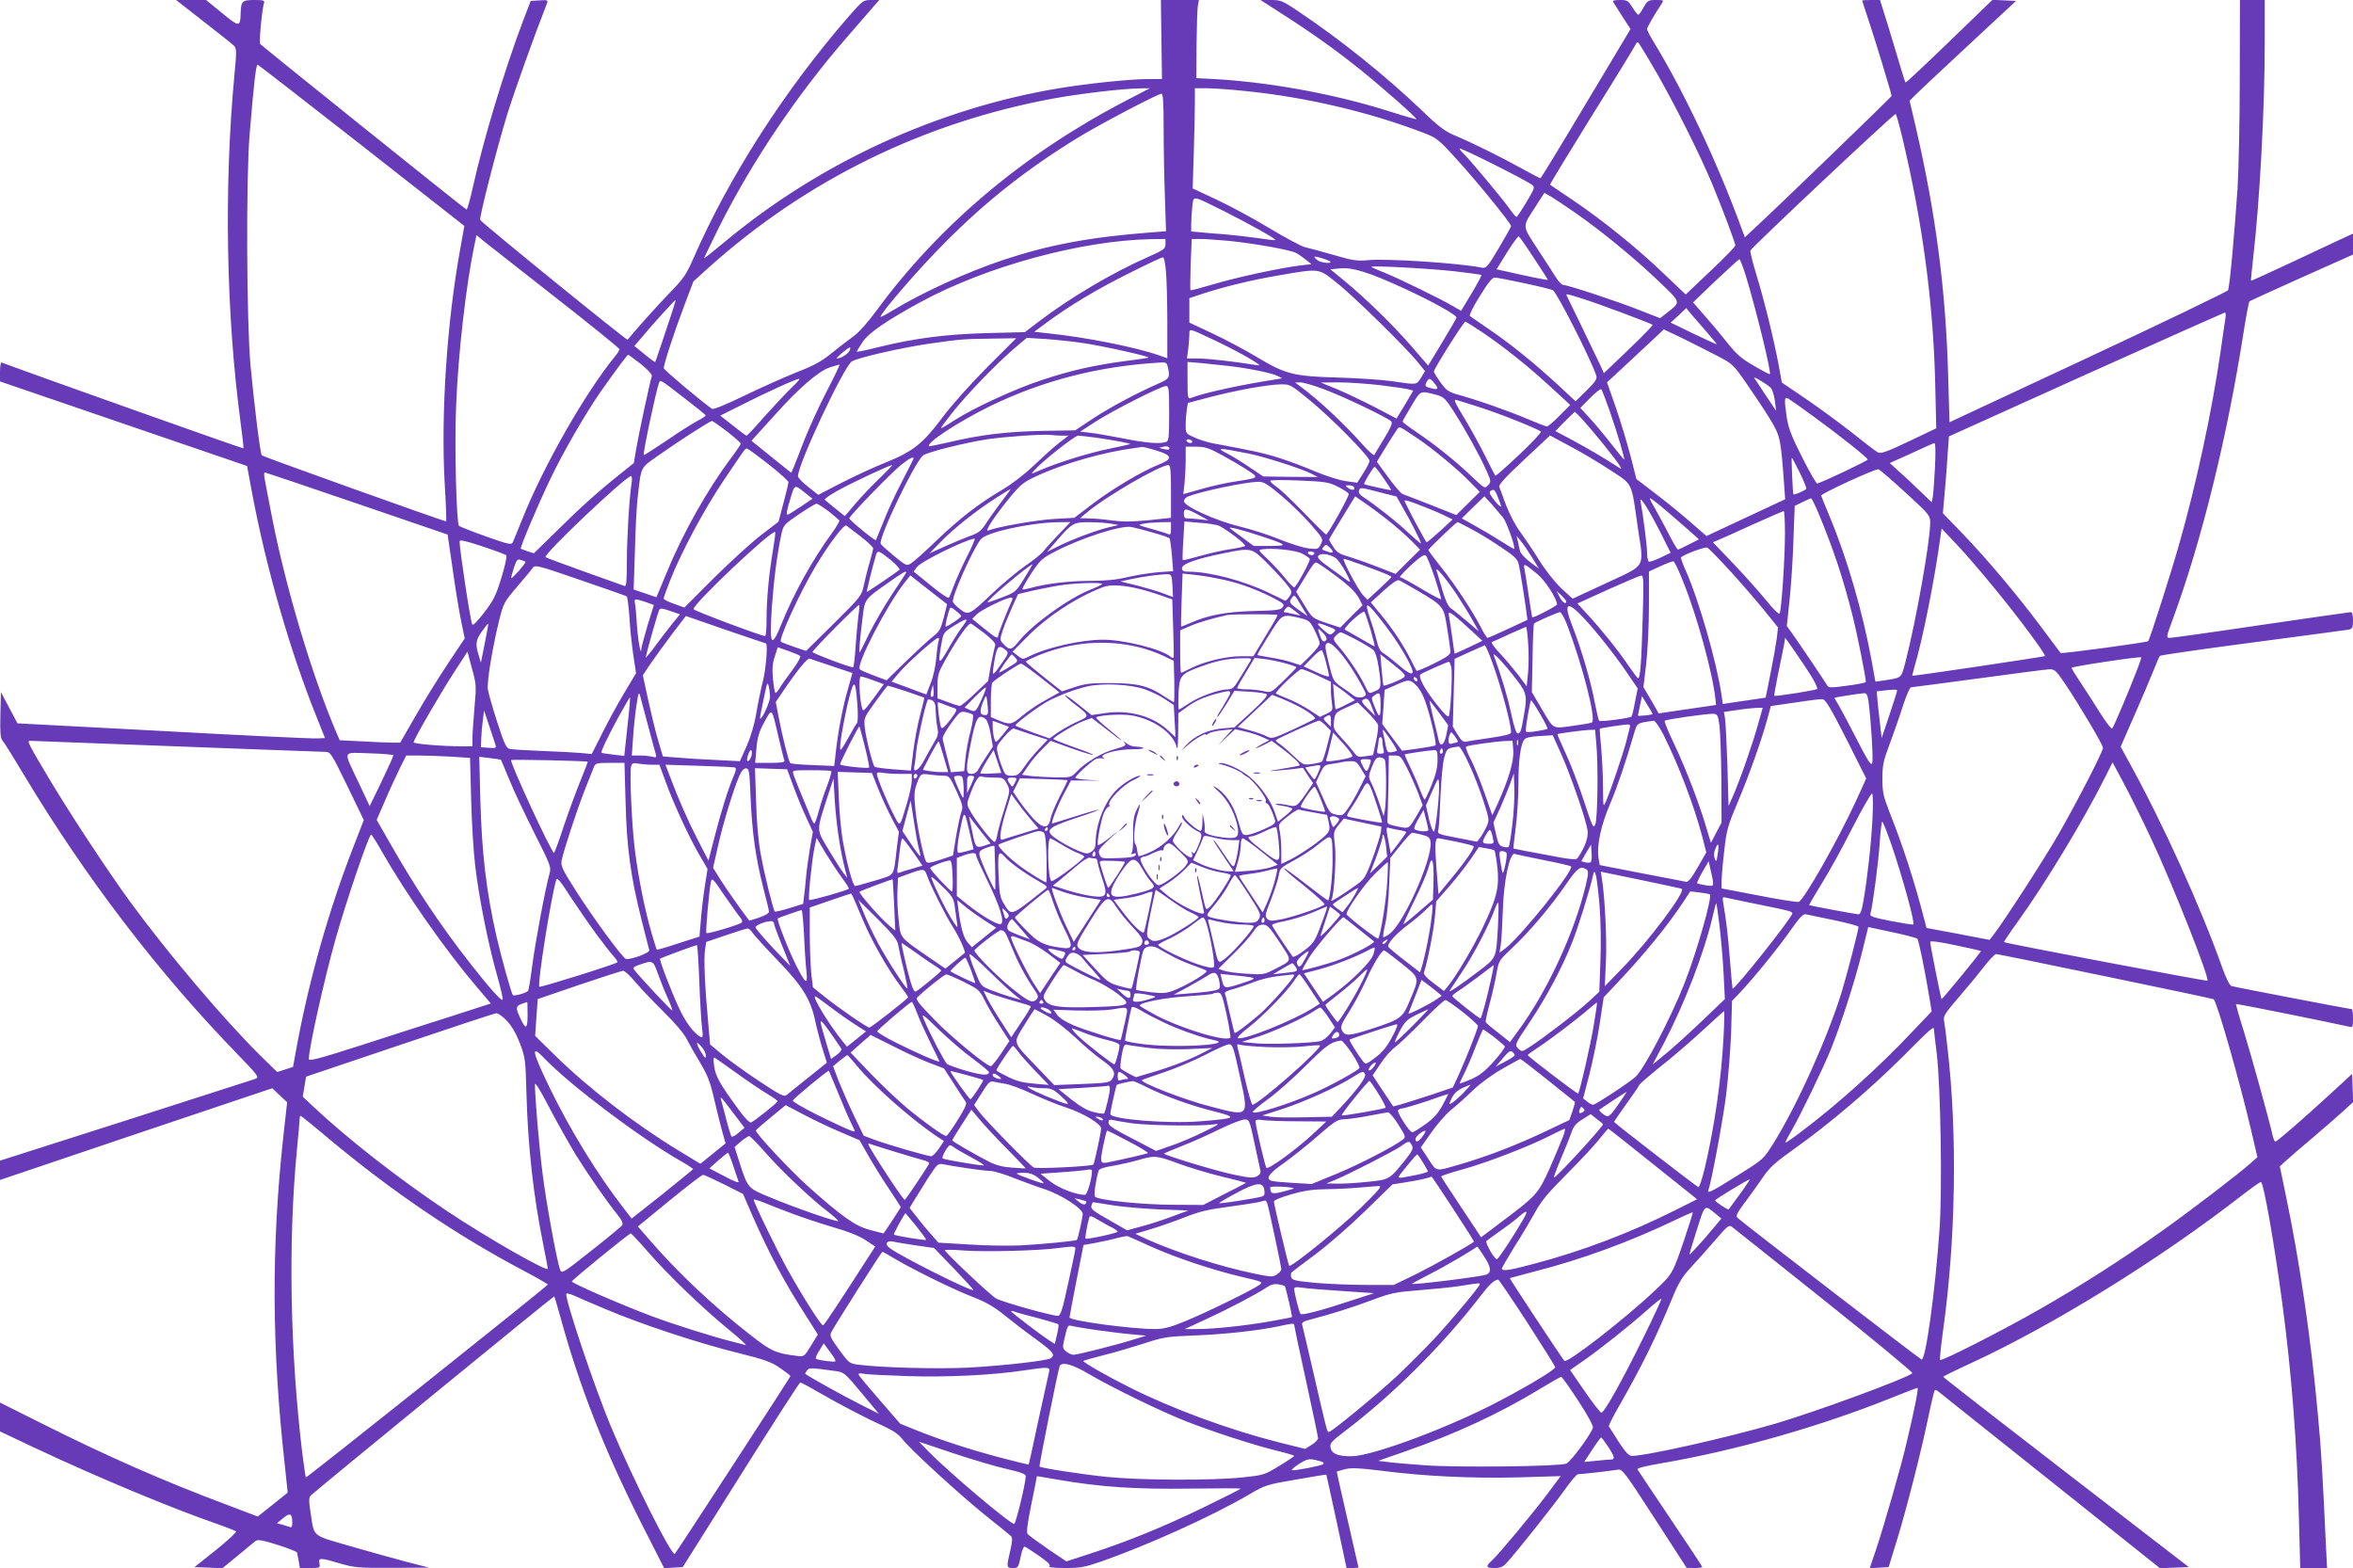 <?xml version="1.0" standalone="no"?>
<!DOCTYPE svg PUBLIC "-//W3C//DTD SVG 20010904//EN"
 "http://www.w3.org/TR/2001/REC-SVG-20010904/DTD/svg10.dtd">
<svg version="1.0" xmlns="http://www.w3.org/2000/svg"
 width="1280pt" height="853pt" viewBox="0 0 1280 853"
 preserveAspectRatio="xMidYMid meet">
<g transform="translate(0,853) scale(0.1,-0.1)"
fill="#673ab7" stroke="none">
<path d="M1106 8414 c82 -63 157 -123 166 -132 15 -16 16 -28 3 -162 -57 -608
-45 -1302 34 -1890 10 -74 17 -137 15 -139 -3 -3 -1209 426 -1315 467 -5 2 -9
-20 -9 -50 l0 -53 672 -230 672 -230 27 -145 c77 -411 209 -869 353 -1225 l44
-110 -41 -2 c-23 -2 -400 16 -837 40 l-795 42 -45 85 -45 85 -3 -124 c-2 -97
0 -127 12 -140 8 -9 60 -92 116 -186 337 -561 729 -1074 1164 -1522 113 -117
117 -123 95 -132 -13 -4 -331 -107 -706 -227 l-683 -218 0 -52 0 -53 740 250
741 249 40 -38 41 -38 -21 -189 c-65 -595 -63 -1146 8 -1783 l16 -152 -81 -65
-82 -65 -168 64 c-347 130 -649 263 -1006 442 l-228 114 0 -79 0 -78 197 -93
c341 -160 730 -322 983 -410 52 -18 99 -37 104 -41 4 -4 -45 -49 -109 -101
l-117 -93 76 -3 76 -3 83 68 c45 38 89 73 97 80 13 9 37 5 120 -21 57 -18 105
-37 106 -42 1 -5 5 -26 9 -46 l6 -38 56 0 c54 0 55 1 51 25 -7 32 3 32 111 0
79 -23 100 -25 285 -24 l201 1 -125 32 c-69 18 -208 57 -308 86 -208 60 -192
47 -212 178 -11 70 -10 86 1 97 36 34 1322 1086 1324 1083 2 -2 17 -55 35
-118 104 -379 239 -721 442 -1123 l121 -238 51 3 50 3 316 502 c173 276 319
502 323 502 4 1 49 -23 100 -53 109 -63 254 -139 355 -185 49 -22 81 -44 100
-69 40 -53 309 -300 452 -415 69 -55 131 -105 138 -112 11 -10 10 -24 -2 -79
-22 -92 -21 -96 14 -96 28 0 30 3 42 60 7 36 17 59 23 56 6 -2 41 -25 79 -51
49 -35 64 -50 54 -56 -7 -5 27 -9 84 -9 85 0 108 4 200 36 249 87 606 248 803
364 87 51 96 54 254 81 90 16 165 28 166 27 1 -2 26 -117 56 -255 l54 -253 33
0 c17 0 32 2 32 3 0 2 -27 120 -60 262 -33 142 -59 259 -58 260 2 1 23 7 46
13 34 8 76 6 190 -8 238 -31 495 -43 750 -37 l232 7 -77 -103 c-89 -117 -258
-320 -297 -356 -36 -33 -33 -41 14 -41 32 0 46 6 66 28 55 60 255 312 314 395
34 48 67 87 73 87 16 0 185 19 218 25 24 4 38 -14 200 -265 l174 -269 43 -1
c23 0 42 3 42 6 0 3 -78 121 -173 262 -95 142 -176 262 -179 268 -5 7 38 18
125 33 405 69 863 199 1252 355 77 31 142 56 146 56 7 0 -18 -125 -61 -305
-28 -122 -122 -447 -164 -573 l-35 -103 52 3 51 3 43 140 c54 174 135 493 173
677 16 77 32 143 35 146 2 3 13 -2 22 -10 10 -8 285 -227 611 -487 l592 -472
78 3 79 3 -668 515 c-367 283 -668 517 -668 520 0 3 67 36 150 74 452 209
1029 566 1481 918 48 37 92 68 97 68 14 0 71 -322 115 -650 52 -386 82 -776
92 -1188 l7 -262 73 0 73 0 -5 97 c-20 431 -27 545 -45 738 -37 410 -101 844
-174 1190 l-33 160 27 25 c15 14 83 73 152 131 68 58 146 126 172 150 l48 44
-3 76 -3 77 -115 -106 c-158 -145 -293 -262 -302 -262 -4 0 -10 12 -14 28 -17
79 -119 446 -158 572 -25 79 -44 146 -42 148 3 3 508 -99 614 -123 21 -5 22
-2 22 45 0 27 -3 50 -6 50 -10 0 -637 120 -655 126 -10 3 -29 41 -49 97 -121
340 -327 794 -512 1128 l-42 77 76 173 c42 96 89 206 104 244 15 39 30 73 33
77 4 4 232 37 506 73 275 36 510 68 523 70 19 5 22 12 22 50 0 29 -4 45 -12
45 -7 0 -227 -32 -488 -70 -261 -39 -485 -70 -496 -70 -21 0 -21 3 17 105 156
424 296 993 384 1559 14 88 28 163 32 167 5 3 133 62 285 130 l278 124 0 57 0
57 -72 -33 c-40 -19 -165 -77 -277 -130 -113 -53 -205 -95 -206 -93 -1 1 4 53
11 115 37 319 64 820 64 1190 l0 222 -67 0 -68 0 -1 -423 c0 -232 -6 -503 -12
-602 -18 -260 -43 -538 -52 -554 -4 -7 -346 -172 -761 -366 l-754 -352 -7 241
c-12 466 -66 885 -174 1354 l-36 154 21 21 c11 12 141 135 289 272 l269 250
-64 3 -64 3 -235 -227 c-129 -125 -236 -225 -238 -223 -2 2 -14 38 -26 79 -12
41 -42 141 -67 223 l-46 147 -49 0 c-26 0 -48 -1 -48 -3 0 -2 16 -50 35 -108
33 -97 125 -400 125 -411 0 -5 -629 -613 -747 -721 l-51 -48 -18 48 c-129 354
-313 744 -476 1011 -21 34 -38 67 -38 74 0 9 33 68 78 136 14 22 14 22 -30 22
-41 0 -46 -3 -67 -40 -12 -22 -25 -40 -29 -40 -4 0 -18 18 -32 40 -23 37 -28
40 -68 40 -32 0 -41 -3 -36 -12 5 -7 27 -43 51 -80 l43 -66 -243 -406 c-133
-223 -244 -405 -247 -406 -3 0 -51 25 -105 55 -108 60 -269 140 -368 181 -48
21 -86 49 -173 134 -195 186 -442 385 -671 538 -86 58 -96 62 -149 62 l-57 0
129 -83 c156 -100 286 -193 419 -300 114 -92 305 -260 300 -265 -1 -2 -68 17
-146 42 -309 98 -677 164 -992 178 l-59 3 1 180 c1 99 4 195 7 213 l6 32 -103
0 -104 0 3 -215 3 -215 -76 0 c-96 0 -335 -25 -490 -51 -659 -111 -1297 -405
-1814 -836 -61 -51 -111 -90 -111 -88 0 3 37 78 81 168 181 361 426 724 701
1040 57 66 118 136 137 158 l34 39 -44 0 c-43 0 -46 -3 -119 -86 -351 -403
-655 -876 -850 -1324 -36 -82 -52 -106 -124 -180 -63 -64 -194 -211 -232 -258
-4 -6 -799 640 -802 652 -4 19 92 395 148 576 40 128 142 414 216 603 6 16 1
18 -41 15 l-48 -3 -44 -115 c-99 -262 -212 -635 -270 -895 -15 -69 -31 -125
-35 -125 -6 0 -1085 867 -1122 900 -8 8 8 179 20 223 5 15 -2 17 -54 17 -65 0
-71 -6 -73 -75 -2 -73 -8 -73 -101 4 l-87 71 -81 0 -82 0 148 -116z m7912
-291 c105 -185 233 -442 298 -598 54 -131 124 -317 124 -330 0 -7 -61 -69
-135 -139 l-135 -128 -118 112 c-144 139 -338 295 -497 402 -66 44 -121 82
-123 83 -2 2 101 171 228 376 128 204 234 378 237 386 3 7 8 13 13 13 4 0 52
-80 108 -177z m-7049 -385 l557 -437 -22 -123 c-73 -400 -106 -898 -85 -1277
7 -112 10 -205 8 -207 -3 -4 -995 351 -1003 359 -8 7 -42 280 -61 487 -22 240
-25 1026 -5 1260 24 290 35 381 44 378 5 -2 260 -200 567 -440z m4146 239
c-549 -287 -1007 -673 -1348 -1138 -47 -64 -96 -119 -125 -139 -26 -19 -79
-60 -118 -91 -55 -45 -97 -68 -190 -104 -65 -26 -193 -83 -284 -127 -105 -51
-169 -77 -177 -72 -61 43 -262 212 -262 221 -1 20 56 195 111 340 l50 132 76
69 c535 482 1178 797 1887 927 152 27 365 52 460 54 l60 1 -140 -73z m667 57
c324 -33 669 -114 960 -226 73 -28 82 -34 179 -141 110 -120 299 -352 299
-367 0 -4 -30 -58 -67 -120 -61 -102 -68 -111 -92 -106 -126 25 -509 50 -616
41 -61 -6 -85 -3 -190 28 -66 19 -136 38 -155 42 -19 4 -107 51 -195 104 -88
53 -218 123 -289 156 l-128 60 6 194 c3 107 6 229 6 273 l0 78 65 0 c36 0 133
-7 217 -16z m-452 -201 c0 -104 3 -272 7 -375 l6 -186 -79 -6 c-337 -26 -560
-68 -809 -151 -197 -66 -440 -177 -599 -274 -36 -22 -66 -38 -66 -34 0 20 218
272 355 408 221 222 441 395 712 562 116 72 440 242 461 243 9 0 12 -44 12
-187z m4019 -54 c109 -458 167 -891 178 -1326 l6 -253 -149 -71 c-122 -58
-152 -68 -169 -60 -11 6 -74 54 -140 107 -66 52 -179 135 -251 184 l-131 89
-17 93 c-24 131 -78 352 -121 492 -20 65 -35 125 -33 133 3 14 777 742 790
743 3 0 20 -59 37 -131z m-2016 -254 c18 -13 16 -18 -29 -94 -27 -45 -51 -81
-55 -81 -3 0 -21 21 -40 48 -44 61 -220 271 -247 296 -12 11 -22 23 -22 28 0
9 358 -170 393 -197z m237 -153 c142 -99 321 -246 450 -369 128 -123 125 -113
49 -174 l-38 -30 -113 44 c-120 48 -391 137 -414 137 -7 0 -25 17 -38 38 -13
20 -58 91 -101 156 -87 135 -86 117 -10 235 l46 72 37 -21 c20 -12 80 -52 132
-88z m-1909 8 c137 -69 282 -150 277 -156 -2 -2 -46 3 -97 11 -51 7 -129 16
-174 20 -45 3 -106 8 -134 11 l-53 5 0 42 c0 23 3 65 6 94 8 61 -6 63 175 -27z
m-3638 -469 c191 -149 347 -276 347 -281 0 -5 -10 -21 -23 -37 -162 -197 -393
-602 -507 -890 -24 -60 -47 -115 -51 -124 -7 -14 -25 -10 -146 33 -76 27 -141
53 -146 57 -14 14 -25 428 -16 648 11 289 55 670 101 886 l10 48 41 -34 c23
-18 198 -156 390 -306z m5322 214 c41 -62 75 -115 75 -117 0 -4 -107 18 -247
50 l-32 7 57 92 c31 50 60 89 64 87 5 -3 42 -56 83 -119z m-2005 77 c0 -26 -8
-31 -97 -71 -191 -84 -423 -221 -593 -351 l-75 -57 -205 -5 c-223 -6 -395 -28
-594 -77 -64 -16 -116 -27 -116 -24 0 2 15 25 32 52 34 51 132 118 318 219
358 194 874 334 1253 341 l77 1 0 -28z m341 18 c140 -14 338 -49 369 -66 14
-7 38 -24 54 -37 l30 -24 -60 -7 c-109 -13 -348 -65 -472 -102 -67 -20 -124
-35 -126 -33 -2 2 -1 66 1 142 l6 137 47 0 c26 0 94 -5 151 -10z m555 -113
c13 -13 -51 -7 -68 7 -10 7 -18 16 -18 19 0 6 76 -16 86 -26z m-893 -59 c4
-46 7 -169 7 -275 l0 -192 -42 15 c-128 45 -398 99 -608 121 l-74 8 70 52
c122 90 273 181 449 268 93 47 174 85 181 85 7 0 13 -31 17 -82z m3156 -25
c56 -185 138 -520 129 -529 -2 -1 -41 19 -87 46 -68 39 -95 63 -146 127 -34
43 -90 110 -124 148 l-61 70 122 117 c68 64 126 117 130 118 4 0 21 -44 37
-97z m-1861 -62 c152 -70 288 -145 285 -159 -1 -5 -36 -66 -78 -135 l-76 -126
-88 102 c-101 117 -250 262 -365 357 l-79 65 54 5 c66 7 158 -22 347 -109z
m277 93 c77 -9 142 -18 144 -20 2 -2 -22 -47 -53 -99 l-58 -96 -41 24 c-72 42
-299 153 -372 182 -38 15 -72 30 -75 33 -9 9 311 -8 455 -24z m-645 -61 c90
-70 381 -356 444 -435 l38 -47 -22 -36 c-25 -40 -21 -39 -155 -19 -55 8 -188
17 -295 20 -244 7 -286 18 -440 110 -63 38 -172 96 -242 129 l-128 60 0 67 0
66 78 26 c108 35 257 72 392 95 243 42 229 44 330 -36z m1024 -4 c79 -17 148
-34 154 -38 23 -15 211 -385 236 -466 5 -16 -7 -34 -53 -79 l-60 -59 -98 91
c-129 119 -257 222 -373 301 -52 35 -99 68 -104 72 -5 4 19 53 54 108 44 72
67 101 81 101 11 0 84 -14 163 -31z m318 -85 c86 -27 369 -133 378 -141 3 -3
-56 -63 -130 -134 l-135 -129 -19 42 c-11 24 -56 117 -100 208 -44 91 -82 168
-84 173 -5 10 -1 10 90 -19z m-4990 -174 c-30 -91 -56 -167 -58 -169 -1 -2
-28 17 -58 42 l-55 45 37 43 c62 75 185 210 187 207 2 -2 -22 -77 -53 -168z
m5656 1 c34 -39 62 -73 62 -74 0 -2 -57 24 -126 57 l-126 61 43 39 42 40 21
-26 c12 -14 49 -57 84 -97z m2828 67 c-3 -18 -15 -98 -26 -178 -48 -332 -134
-731 -227 -1055 -45 -159 -159 -514 -167 -523 -8 -7 -472 -70 -477 -64 -3 4
-51 68 -106 142 -133 178 -289 363 -424 504 l-110 114 10 114 c6 62 13 156 16
209 l7 95 746 337 c411 185 751 336 755 337 4 0 6 -15 3 -32z m-4039 -78 c116
-78 253 -188 375 -301 l100 -92 -58 -58 c-32 -33 -63 -59 -69 -59 -5 0 -52 18
-104 40 -95 41 -279 106 -383 134 -49 14 -61 23 -92 66 -20 28 -36 54 -36 59
0 14 162 271 171 271 4 0 47 -27 96 -60z m-1452 -45 c61 -29 142 -71 180 -94
66 -40 68 -42 32 -36 -109 18 -259 35 -311 35 l-59 0 7 53 c3 28 6 64 6 79 0
33 -5 34 145 -37z m2721 -78 c91 -47 92 -49 166 -155 41 -59 98 -145 127 -192
56 -93 58 -106 76 -350 l6 -86 -214 -100 -214 -100 -84 73 c-46 41 -132 111
-190 155 l-107 82 -32 125 c-18 69 -54 188 -80 264 l-48 137 155 144 154 144
97 -46 c53 -26 138 -69 188 -95z m-3965 -64 c-90 -90 -195 -208 -245 -275
-107 -143 -160 -184 -308 -244 -61 -24 -169 -74 -239 -110 l-128 -66 -55 44
c-30 23 -55 49 -55 57 -3 60 250 599 293 625 32 20 267 74 418 96 174 25 190
26 344 28 l132 2 -157 -157z m519 131 c101 -14 364 -73 358 -79 -2 -2 -59 -11
-127 -19 -170 -23 -292 -50 -452 -103 -137 -44 -370 -151 -470 -215 -76 -48
-79 -50 -79 -44 0 2 28 40 62 83 78 98 230 256 328 341 l75 64 100 -6 c55 -4
147 -13 205 -22z m-1270 -44 c-10 -18 -48 -41 -68 -40 -9 1 61 59 71 60 4 0 3
-9 -3 -20z m-1133 -71 c38 -31 62 -57 59 -65 -9 -24 -74 -327 -86 -401 l-12
-72 -71 -57 c-122 -97 -217 -182 -347 -311 l-126 -123 -34 11 c-19 7 -36 13
-37 14 -6 4 96 245 161 380 73 152 192 357 274 475 78 111 144 200 149 200 3
0 34 -23 70 -51z m2867 -20 c11 -54 7 -59 -51 -85 -119 -52 -261 -128 -356
-190 l-98 -65 -182 -3 c-192 -4 -333 -21 -506 -62 -57 -13 -106 -23 -107 -21
-17 17 163 135 331 217 289 141 595 219 931 238 28 2 32 -2 38 -29z m331 10
c112 -13 235 -39 265 -54 l25 -13 -35 -6 c-186 -28 -394 -74 -462 -101 -16 -7
-18 2 -18 95 l0 101 73 -6 c39 -4 108 -11 152 -16z m-2189 -140 c-41 -79 -95
-198 -121 -264 -25 -66 -52 -133 -58 -148 l-13 -29 -108 87 -108 87 24 27 c13
14 61 67 107 118 126 141 234 234 294 254 29 10 53 16 54 15 2 -2 -30 -68 -71
-147z m5136 22 c9 -9 19 -41 23 -71 l7 -55 -57 85 c-31 47 -59 89 -62 94 -9
13 68 -33 89 -53z m-5324 2 c-28 -27 -93 -96 -146 -155 -52 -60 -97 -108 -101
-108 -3 0 -37 25 -74 55 l-69 54 114 57 c136 69 298 143 315 143 7 1 -11 -20
-39 -46z m3493 25 c26 -32 24 -39 -8 -32 -41 10 -44 13 -33 35 14 24 18 24 41
-3z m-4079 -83 c64 -49 117 -92 117 -95 1 -3 -19 -16 -44 -29 -25 -13 -101
-61 -168 -107 -67 -45 -123 -81 -125 -80 -6 7 64 338 83 394 7 18 5 19 137
-83z m3476 49 c105 -38 355 -158 371 -177 7 -9 -5 -36 -39 -92 -27 -44 -51
-84 -54 -90 -2 -5 -30 19 -62 55 -101 114 -241 245 -339 317 l-30 22 28 1 c15
0 72 -16 125 -36z m307 21 c72 -9 142 -19 157 -23 l26 -7 -45 -76 -46 -76
-116 61 c-64 33 -156 77 -206 98 l-90 37 95 1 c52 0 154 -7 225 -15z m-378
-84 c114 -93 323 -305 323 -328 0 -8 -15 -38 -34 -67 l-33 -52 -64 9 c-35 5
-109 29 -164 52 -55 24 -144 57 -197 74 -85 27 -147 40 -363 80 -27 5 -71 19
-97 31 -47 21 -48 21 -48 68 0 26 3 63 6 84 l6 36 117 31 c141 37 317 69 388
70 51 1 54 -1 160 -88z m-767 -70 c0 -127 -2 -150 -16 -155 -31 -12 -111 -6
-229 18 -66 13 -147 27 -179 31 l-60 7 85 55 c95 61 355 193 382 193 15 0 17
-14 17 -149z m2398 9 c42 -122 83 -260 77 -260 -2 0 -33 38 -69 84 -35 45 -88
109 -117 140 l-52 57 54 55 c29 29 56 51 60 46 4 -4 25 -59 47 -122z m-937 90
c32 -9 45 -22 87 -88 63 -98 141 -239 177 -320 27 -60 27 -63 10 -82 -18 -19
-19 -19 -91 50 -87 83 -201 174 -301 241 -40 27 -73 52 -73 56 0 3 21 41 48
85 52 87 45 84 143 58z m2045 -116 c136 -99 294 -224 294 -234 0 -7 -260 -130
-275 -130 -5 0 -42 64 -82 143 -57 113 -74 157 -83 214 -15 105 -14 116 9 104
10 -6 72 -49 137 -97z m-1812 49 c107 -34 314 -117 328 -131 4 -4 -49 -61
-118 -126 -69 -65 -127 -116 -129 -114 -3 3 -27 49 -54 104 -27 54 -78 148
-114 207 -54 89 -62 107 -44 101 12 -3 71 -22 131 -41z m558 -69 c53 -58 186
-222 200 -249 10 -18 10 -19 -13 -4 -62 41 -162 100 -246 145 l-92 49 52 53
c28 28 53 52 54 52 1 0 22 -21 45 -46z m-4657 -61 c41 -32 74 -62 75 -66 0 -4
-24 -40 -54 -80 -123 -163 -260 -405 -345 -612 -23 -55 -46 -110 -51 -122 l-9
-22 -62 21 -62 21 7 216 c3 119 10 252 16 296 19 161 12 147 111 217 103 73
280 187 292 188 4 0 41 -26 82 -57z m3752 -35 c86 -57 228 -175 295 -245 l48
-49 -64 -63 -64 -63 -138 55 c-77 30 -146 57 -155 60 -8 3 -43 43 -77 90 l-62
85 51 84 c29 46 56 89 61 95 12 14 8 16 105 -49z m-1930 12 l35 0 -54 -42
c-29 -23 -90 -78 -135 -121 -48 -46 -119 -101 -172 -132 -129 -76 -230 -155
-356 -275 -60 -58 -122 -114 -137 -123 -27 -17 -27 -16 -95 39 -37 31 -70 60
-72 66 -12 33 182 439 230 480 21 18 228 70 354 89 97 14 299 28 339 23 16 -2
44 -4 63 -4z m178 -10 c96 -13 197 -32 193 -36 -2 -1 -50 -12 -108 -24 -115
-23 -287 -77 -377 -116 -57 -25 -57 -25 -38 -4 45 51 221 190 240 190 11 0 52
-5 90 -10z m2801 -175 c129 -85 117 -59 154 -318 33 -223 48 -196 -170 -298
l-185 -86 -60 55 c-36 34 -85 95 -123 156 -35 56 -82 125 -104 155 -23 30 -56
93 -74 140 -17 47 -35 93 -38 102 -5 11 32 52 135 148 l141 132 106 -57 c59
-31 157 -89 218 -129z m-2271 155 c3 -5 -1 -10 -9 -10 -8 0 -18 5 -21 10 -3 6
1 10 9 10 8 0 18 -4 21 -10z m4041 -142 c-4 -73 -9 -146 -12 -162 l-6 -28 -67
64 c-36 35 -87 83 -114 106 l-47 43 87 39 c49 22 102 47 118 54 17 8 34 15 39
15 5 1 6 -57 2 -131z m-4168 97 c-2 -2 -15 -1 -28 2 l-25 7 25 6 c22 6 39 -4
28 -15z m-67 -6 c88 -27 91 -45 11 -77 -94 -38 -250 -131 -357 -212 l-101 -77
-109 -6 c-99 -6 -310 -43 -359 -63 -24 -9 39 85 125 189 53 63 71 77 142 109
147 68 366 130 532 151 17 2 34 5 38 6 5 0 40 -8 78 -20z m357 -25 c46 -25
109 -62 139 -82 64 -42 65 -41 -71 -62 -43 -6 -124 -24 -179 -40 l-100 -28 7
61 c3 33 6 91 6 128 l0 69 57 0 c48 0 69 -7 141 -46z m-2467 -50 c60 -47 109
-91 108 -97 0 -7 -12 -58 -27 -113 l-27 -102 -95 -73 c-52 -40 -167 -145 -256
-233 l-161 -161 -56 20 c-32 11 -57 24 -57 29 0 4 16 50 36 100 61 154 184
384 289 540 122 181 118 176 128 176 5 0 58 -39 118 -86z m2609 59 c83 -16
290 -82 344 -110 l35 -18 -148 1 -149 2 -73 49 c-41 28 -93 60 -116 72 -73 37
-61 37 107 4z m-1820 -27 c0 -2 -29 -59 -64 -127 -36 -68 -81 -167 -101 -219
-21 -52 -39 -97 -40 -98 -5 -6 -145 109 -145 118 0 13 230 250 283 292 43 34
67 46 67 34z m4820 -76 c22 -45 38 -85 36 -89 -7 -10 -65 -35 -70 -30 -4 4
-12 199 -9 199 2 0 21 -36 43 -80z m-5002 -29 c-40 -38 -100 -100 -133 -139
l-59 -70 -51 41 c-27 22 -54 44 -58 48 -5 4 27 26 70 50 75 42 280 138 296
139 4 0 -26 -31 -65 -69z m1582 -75 l0 -143 -122 -13 c-93 -9 -142 -9 -201 -1
-43 6 -99 11 -125 11 l-47 1 35 29 c99 85 400 260 446 260 11 0 14 -30 14
-144z m1157 72 c24 -34 42 -63 40 -64 -2 -3 -139 28 -146 32 -5 4 49 94 57 94
4 0 26 -28 49 -62z m2838 -77 c131 -120 135 -125 135 -165 0 -100 -77 -533
-133 -751 -26 -99 -17 -91 -128 -108 l-37 -5 -22 121 c-48 260 -133 553 -227
777 -24 58 -45 109 -46 114 -2 10 292 146 311 143 7 -1 73 -58 147 -126z
m-8424 -60 l494 -169 27 -185 c14 -102 35 -230 46 -283 l20 -97 -88 -132 c-49
-73 -128 -200 -176 -284 l-87 -151 -42 0 c-23 0 -97 3 -164 7 l-123 6 -19 44
c-131 306 -275 788 -349 1168 -17 88 -35 179 -39 203 -5 23 -5 42 -1 42 4 0
229 -76 501 -169z m1495 112 c-13 -81 -26 -302 -26 -431 0 -103 -3 -133 -12
-130 -7 3 -105 38 -218 78 -113 40 -208 76 -212 79 -15 14 435 440 465 441 5
0 6 -17 3 -37z m3842 -21 c30 -15 57 -32 59 -39 4 -9 -101 -199 -122 -221 -2
-2 -56 50 -119 116 -64 66 -132 131 -151 143 -19 13 -35 28 -35 33 0 5 65 6
157 2 144 -6 161 -9 211 -34z m-308 -48 c50 -42 122 -113 160 -156 69 -79 69
-81 55 -109 -14 -27 -17 -28 -68 -22 -28 3 -100 26 -159 50 -59 24 -156 55
-215 69 -128 31 -301 109 -302 137 -1 10 10 22 24 27 75 29 308 77 377 79 32
1 49 -9 128 -75z m-2588 13 l38 -30 -65 -44 c-35 -23 -67 -43 -70 -43 -9 0 -6
21 16 92 22 74 20 74 81 25z m2983 34 c10 -17 -11 -21 -31 -6 -18 14 -18 14 3
15 12 0 24 -4 28 -9z m156 -33 l76 -19 35 -62 c41 -70 98 -183 98 -193 0 -3
-30 22 -68 57 -58 56 -181 153 -253 200 -14 10 -20 21 -16 31 6 18 6 18 128
-14z m-2079 -55 c-32 -43 -70 -96 -84 -119 -22 -33 -37 -45 -90 -63 -34 -13
-97 -39 -138 -58 l-75 -34 60 61 c73 75 192 170 300 239 44 28 81 51 83 51 2
0 -24 -35 -56 -77z m2712 18 c15 -40 15 -43 1 -31 -9 7 -25 26 -37 43 -17 24
-18 31 -7 38 17 10 22 5 43 -50z m-609 -107 c44 -34 102 -85 130 -113 l50 -51
-67 -66 -66 -66 -103 40 c-57 22 -129 47 -159 56 -43 12 -60 23 -77 51 -13 19
-23 37 -23 39 0 3 32 57 71 120 l71 116 46 -32 c26 -17 83 -59 127 -94z m632
10 c20 -27 68 -162 60 -170 -1 -2 -36 19 -77 45 -41 26 -105 64 -142 84 l-66
37 61 60 62 60 39 -42 c21 -24 49 -57 63 -74z m868 -105 l43 -86 -54 -26 c-31
-15 -59 -25 -65 -22 -5 4 -9 25 -9 48 0 38 -22 208 -36 282 -6 36 54 -61 121
-196z m-6 164 c31 -26 89 -76 130 -112 l73 -65 -53 -27 c-30 -16 -57 -28 -61
-29 -4 0 -30 44 -57 98 -28 53 -62 116 -76 140 -14 23 -23 42 -19 42 4 0 32
-21 63 -47z m851 -29 c86 -207 137 -362 189 -569 25 -99 71 -330 71 -355 0 -4
-46 -13 -101 -20 -87 -12 -102 -12 -109 1 -11 19 -148 223 -188 279 l-32 45
15 140 c8 77 18 224 21 326 l7 187 41 20 c23 11 44 21 48 21 3 1 20 -33 38
-75z m-2133 25 c39 -15 88 -36 108 -47 l37 -18 -67 -62 c-38 -34 -71 -62 -74
-62 -5 0 -102 182 -120 223 -4 11 23 3 116 -34z m-3250 -20 c29 -23 56 -46 59
-50 2 -4 -16 -36 -41 -70 -103 -140 -207 -327 -275 -496 -55 -135 -65 -114
-51 98 11 149 29 289 52 395 11 48 15 52 96 107 46 31 89 57 95 57 6 0 35 -19
65 -41z m2013 -20 l55 -30 -49 6 c-27 3 -57 5 -67 5 -14 0 -19 7 -19 25 0 32
12 31 80 -6z m3190 -99 c0 -134 -19 -419 -29 -437 -4 -7 -32 20 -73 71 -37 45
-117 135 -178 199 l-112 117 33 14 c19 8 104 46 189 85 85 38 158 70 163 71 4
0 7 -54 7 -120z m-3951 -7 c-36 -38 -74 -79 -84 -93 -11 -14 -56 -50 -100 -80
-43 -30 -122 -96 -175 -146 -125 -119 -132 -123 -176 -89 -20 15 -38 33 -40
40 -10 24 109 290 152 342 31 38 270 90 418 92 l69 1 -64 -67z m286 58 l40 -7
-55 -13 c-68 -16 -208 -69 -280 -106 l-54 -27 53 61 c84 97 92 101 180 100 42
0 94 -4 116 -8z m325 -27 c0 -31 -3 -35 -17 -29 -10 5 -52 17 -93 29 -72 20
-74 21 -40 27 19 4 61 7 93 8 l57 1 0 -36z m263 15 c50 -26 148 -102 140 -109
-4 -4 -42 -12 -83 -18 -41 -6 -115 -23 -164 -37 -49 -14 -90 -24 -92 -22 -2 2
-1 50 3 106 l6 104 84 -7 c47 -3 95 -11 106 -17z m1367 -15 c37 -19 110 -63
161 -98 80 -53 94 -67 101 -97 8 -36 34 -199 42 -262 l5 -39 -105 -49 c-58
-27 -108 -49 -112 -49 -4 0 -22 28 -39 63 -47 89 -139 229 -216 325 -37 46
-67 87 -67 90 0 6 151 151 159 152 1 0 34 -16 71 -36z m-3317 -43 c37 -29 67
-58 67 -63 0 -6 -9 -41 -19 -77 -11 -36 -25 -92 -32 -125 -12 -57 -16 -62
-163 -208 l-151 -149 -65 22 c-36 12 -68 25 -72 28 -14 13 108 278 193 418 74
122 151 223 163 214 6 -4 41 -32 79 -60z m1587 22 c47 -13 88 -27 92 -31 3 -4
9 -46 13 -93 l7 -86 -83 -6 c-46 -4 -121 -16 -167 -27 -60 -14 -118 -20 -205
-20 -113 0 -244 -16 -326 -40 -19 -5 -37 -8 -39 -5 -3 2 19 40 47 84 49 74 58
83 131 121 143 74 359 144 415 133 17 -3 68 -16 115 -30z m588 -19 c148 -49
152 -53 50 -54 l-88 0 -62 46 c-35 25 -65 48 -68 51 -10 10 66 -9 168 -43z
m3995 -288 c131 -159 278 -358 271 -365 -4 -4 -717 -110 -721 -107 -1 1 4 22
11 47 43 141 110 475 141 704 l7 50 85 -90 c47 -49 139 -157 206 -239z m-6647
218 c-23 -135 -36 -273 -36 -379 0 -52 -3 -95 -8 -95 -21 0 -386 137 -389 146
-8 24 428 436 444 420 2 -2 -3 -44 -11 -92z m4128 -46 l38 -62 -48 36 c-27 20
-51 47 -55 59 -3 13 -9 38 -12 54 l-7 30 22 -27 c13 -15 40 -55 62 -90z
m-5580 11 c5 -4 -7 -58 -26 -121 -30 -97 -43 -124 -94 -190 -36 -47 -61 -73
-65 -65 -10 18 -69 408 -69 452 0 10 33 3 123 -27 67 -22 126 -44 131 -49z
m2506 -7 c-27 -54 -59 -125 -71 -158 -12 -32 -24 -62 -28 -66 -4 -4 -48 26
-99 68 l-92 75 18 24 c22 31 267 151 314 155 4 0 -14 -44 -42 -98z m1990 27
c0 -5 -7 -6 -15 -4 -49 16 -48 15 -35 30 11 14 15 14 31 -1 11 -10 19 -21 19
-25z m2157 -100 c58 -63 141 -159 185 -213 l80 -99 -6 -56 c-4 -31 -19 -117
-34 -191 l-27 -135 -80 -12 c-44 -6 -96 -14 -116 -17 l-37 -6 -7 48 c-25 175
-124 520 -194 676 -17 38 -29 71 -26 74 17 17 131 59 143 53 7 -4 61 -59 119
-122z m-2325 90 c20 -10 39 -23 43 -29 5 -9 -68 -145 -84 -155 -4 -2 -27 21
-50 50 -24 30 -67 77 -96 104 -52 49 -52 50 -26 53 56 8 177 -5 213 -23z
m-195 -46 c38 -38 86 -89 107 -115 37 -46 37 -47 20 -73 -9 -14 -20 -24 -23
-23 -3 2 -44 22 -91 44 -131 64 -320 114 -431 114 -32 0 -39 4 -39 20 0 22 76
50 225 80 151 31 153 30 232 -47z m-2042 11 c31 -26 53 -50 48 -54 -17 -14
-173 -120 -177 -120 -4 0 31 140 50 203 8 25 16 22 79 -29z m2305 36 c0 -5 -6
-10 -14 -10 -8 0 -18 5 -21 10 -3 6 3 10 14 10 12 0 21 -4 21 -10z m115 -25
c11 -7 36 -41 55 -76 27 -52 30 -61 13 -49 -11 8 -54 39 -96 69 -61 44 -74 57
-65 68 13 16 60 9 93 -12z m540 -108 c19 -60 35 -112 35 -116 0 -5 -48 20
-106 55 -59 35 -112 64 -118 64 -6 0 21 29 59 65 54 49 73 61 82 52 7 -7 28
-61 48 -120z m-4946 87 c2 -2 -14 -23 -35 -48 -22 -24 -41 -43 -43 -41 -1 2 5
27 14 55 15 45 20 50 38 44 12 -4 24 -8 26 -10z m4553 -18 c134 -49 159 -60
156 -67 -2 -3 -31 -32 -66 -64 l-63 -58 -23 24 c-28 29 -118 199 -106 199 5 0
51 -15 102 -34z m1745 -92 c75 -186 160 -496 175 -639 l3 -30 -115 -17 c-63
-9 -133 -19 -156 -23 l-41 -6 -41 72 -42 71 15 126 c8 70 15 212 15 315 l0
188 63 29 c34 16 66 28 71 26 5 -1 29 -51 53 -112z m-1921 56 c96 -69 139
-109 159 -149 l17 -34 -61 -60 -60 -61 -76 25 c-75 26 -76 26 -120 98 l-44 72
41 67 c46 77 58 92 68 92 4 0 38 -22 76 -50z m-3827 -134 c4 -3 11 -54 15
-113 3 -59 13 -152 21 -206 l15 -99 -65 -109 c-36 -60 -90 -159 -120 -220
l-56 -111 -62 6 c-34 3 -129 8 -212 11 -82 3 -160 8 -172 11 -19 3 -29 26 -68
145 -25 78 -48 158 -51 178 -6 40 23 219 61 375 24 95 27 101 97 183 40 47 79
93 86 104 13 17 26 14 258 -66 134 -46 248 -86 253 -89z m2163 98 c-46 -74
-48 -76 -121 -104 -41 -16 -76 -28 -78 -26 -8 8 226 204 244 206 1 0 -19 -34
-45 -76z m2791 23 c42 -34 107 -135 107 -165 0 -8 -130 -76 -135 -70 -1 2 -10
55 -19 118 -9 63 -20 128 -23 144 -7 34 -2 32 70 -27z m-438 -112 c29 -44 68
-107 86 -140 l34 -60 -67 57 c-37 31 -76 63 -87 70 -13 9 -30 45 -45 99 -14
46 -27 93 -31 104 -10 31 49 -39 110 -130z m-2995 121 c0 -2 -34 -55 -76 -117
-42 -63 -98 -160 -126 -216 -27 -57 -51 -103 -52 -103 -4 0 1 68 16 187 12
105 10 102 140 193 76 54 98 67 98 56z m1448 -73 l3 -61 -53 20 c-29 11 -93
30 -143 43 l-90 22 60 13 c69 15 171 28 200 26 17 -1 20 -9 23 -63z m245 40
c101 -19 193 -51 290 -99 70 -36 76 -41 65 -57 -11 -15 -34 -18 -158 -21 -151
-4 -248 -22 -347 -66 -25 -11 -47 -19 -48 -18 -1 2 0 67 3 145 l5 143 56 -6
c31 -3 91 -12 134 -21z m-1504 -114 l33 -26 -18 -73 c-17 -63 -24 -76 -59
-103 -22 -17 -88 -78 -146 -134 l-106 -104 -69 26 c-38 14 -72 29 -77 34 -22
22 148 351 245 473 l30 38 67 -53 c36 -28 82 -64 100 -78z m3817 -101 c-7
-242 -13 -328 -25 -328 -3 0 -26 31 -51 67 -54 81 -149 199 -224 280 l-55 60
167 76 c92 41 173 76 181 76 12 1 13 -36 7 -231z m-1220 146 c138 -82 138 -82
157 -206 10 -59 17 -115 17 -125 0 -14 -25 -31 -90 -63 -49 -24 -91 -42 -94
-39 -2 2 -16 29 -31 59 -39 79 -103 175 -165 249 l-53 64 69 63 c40 37 75 61
83 58 8 -3 56 -30 107 -60z m-1721 38 c-6 -5 -33 -18 -62 -29 -124 -50 -317
-190 -391 -282 -38 -48 -50 -50 -81 -17 -23 24 -23 25 -6 78 10 29 33 85 51
125 l32 71 93 22 c52 11 123 25 159 29 88 11 216 13 205 3z m212 -28 c32 -8
83 -24 114 -35 l56 -20 5 -157 c3 -86 4 -159 2 -161 -2 -2 -10 1 -17 7 -49 41
-253 92 -367 92 -120 0 -310 -43 -406 -93 -29 -15 -32 -14 -58 6 l-28 22 76
77 c112 114 270 218 416 274 40 16 118 11 207 -12z m2313 -66 c0 -19 -21 -5
-36 25 l-17 32 27 -24 c14 -14 26 -28 26 -33z m-1461 10 c8 -13 23 -38 34 -57
l20 -33 -51 36 c-46 33 -50 40 -39 57 15 24 19 24 36 -3z m-1552 0 c-30 -66
-77 -186 -77 -195 0 -21 -12 -15 -78 39 l-63 51 24 25 c25 24 158 90 186 91 7
1 11 -5 8 -11z m-1995 -13 l45 -16 -34 -110 c-18 -61 -33 -118 -34 -127 -1
-49 -18 38 -24 125 -3 54 -8 108 -11 121 -5 26 -1 27 58 7z m1157 -80 c-4 -33
-11 -108 -15 -167 -4 -60 -10 -108 -13 -108 -19 -1 -221 76 -221 83 0 11 249
262 254 256 2 -2 0 -31 -5 -64z m2876 -60 c78 -103 151 -233 138 -246 -8 -8
-30 5 -76 44 -36 31 -74 60 -85 66 -13 7 -25 30 -32 63 -7 29 -23 83 -36 120
-37 109 -22 102 91 -47z m-2316 64 c1 -8 -80 -62 -85 -57 -3 4 9 60 22 96 3
10 12 8 33 -10 17 -13 30 -26 30 -29z m1816 27 l30 -25 -40 9 c-22 5 -44 10
-49 10 -9 0 13 30 23 30 3 0 20 -11 36 -24z m1575 -43 c75 -81 181 -217 243
-311 l46 -67 -15 -74 c-7 -41 -16 -76 -19 -79 -9 -9 -170 -30 -176 -23 -3 3
-14 49 -24 101 -21 114 -74 293 -121 413 -52 131 -30 144 66 40z m-4967 41
l46 -16 -42 -51 c-23 -29 -64 -82 -91 -119 -27 -37 -51 -66 -53 -65 -3 4 66
247 73 259 7 11 14 10 67 -8z m3802 -98 c14 -49 24 -90 23 -92 -2 -1 -36 18
-77 42 -41 24 -80 46 -85 48 -6 3 14 27 44 55 30 28 58 47 62 43 4 -4 18 -47
33 -96z m534 7 l75 -69 -75 -36 c-41 -19 -75 -35 -76 -34 -1 1 -6 37 -12 81
-6 44 -14 95 -17 114 -6 30 -5 32 12 23 11 -6 52 -41 93 -79z m531 30 c86
-221 165 -528 140 -543 -6 -4 -54 -12 -107 -19 -111 -15 -98 -23 -170 99 l-50
85 4 184 c1 101 5 186 8 189 9 9 129 61 141 62 6 0 21 -26 34 -57z m-1570 41
c0 -4 -30 -56 -66 -115 l-66 -109 -68 0 c-79 0 -198 -28 -269 -64 -28 -14 -53
-26 -56 -26 -3 0 -5 52 -5 116 l0 115 53 23 c45 20 132 45 202 60 33 6 275 6
275 0z m-2784 -154 c12 0 1 -138 -16 -206 -11 -43 -27 -121 -36 -174 -10 -61
-29 -125 -52 -178 l-37 -83 -135 7 c-74 3 -169 9 -210 13 l-74 6 -28 95 c-15
52 -39 152 -54 221 l-27 126 43 64 c24 35 77 108 117 161 l74 97 216 -75 c118
-40 217 -74 219 -74z m2909 137 c47 -12 52 -17 77 -67 15 -30 27 -62 27 -70 1
-9 -23 -39 -52 -68 l-52 -51 -43 14 c-24 9 -75 21 -115 27 -40 7 -74 13 -76
14 -4 3 17 37 86 147 48 75 55 77 148 54z m-1821 -19 c-4 -7 -18 -27 -31 -44
-13 -18 -44 -67 -68 -110 -49 -85 -54 -80 -34 33 11 62 12 63 67 98 59 37 78
43 66 23z m-2617 -118 l-21 -105 -12 40 c-19 62 -16 83 18 131 17 24 32 43 34
41 1 -1 -7 -49 -19 -107z m2718 55 c43 -34 62 -55 59 -65 -3 -8 -13 -55 -23
-105 l-16 -90 -71 -67 c-39 -38 -76 -68 -82 -68 -6 0 -36 9 -67 21 l-55 20 0
68 c0 62 4 73 51 156 61 107 118 187 130 183 5 -2 38 -25 74 -53z m1873 36
c41 -16 42 -18 25 -33 -17 -15 -21 -14 -57 18 -43 37 -34 42 32 15z m1085 -93
c4 -51 3 -124 -1 -162 l-7 -70 -44 60 c-25 32 -70 86 -100 118 -31 32 -51 61
-46 63 6 2 48 21 95 43 47 21 88 39 91 40 4 0 9 -42 12 -92z m-1097 23 c-12
-19 -24 -12 -35 20 -16 45 -14 47 15 17 15 -14 23 -31 20 -37z m164 -2 c41
-22 82 -47 91 -55 10 -9 21 -45 28 -90 17 -112 15 -120 -19 -134 -36 -15 -31
-18 -60 40 -28 56 -85 141 -134 199 -35 41 -36 45 -20 62 10 11 22 19 28 19 6
0 45 -19 86 -41z m-2274 -5 c-4 -10 -9 -51 -13 -93 -3 -43 -16 -102 -30 -137
l-24 -62 -52 19 c-29 11 -71 27 -94 35 l-43 16 38 45 c39 49 201 193 215 193
5 0 6 -7 3 -16z m4744 -187 c23 -37 39 -71 35 -75 -6 -7 -227 -42 -233 -37 -2
2 8 56 21 121 14 66 28 136 32 157 l6 38 48 -68 c26 -37 67 -99 91 -136z
m-3658 153 c42 -10 103 -31 135 -47 l58 -28 3 -112 c1 -62 0 -113 -2 -113 -3
0 -25 14 -50 30 -86 58 -147 74 -291 74 -110 1 -140 -3 -199 -22 l-69 -23 -41
32 c-112 89 -155 125 -155 130 -1 3 28 17 63 32 181 74 368 90 548 47z m1186
-157 c29 -48 52 -92 52 -99 0 -19 -43 -25 -65 -9 -11 9 -41 30 -66 47 -46 32
-47 35 -71 131 -21 87 -22 99 -9 108 22 13 93 -66 159 -178z m-1906 140 c15
-14 14 -19 -19 -66 -53 -76 -56 -78 -49 -27 17 117 26 128 68 93z m2624 -10
c48 -113 124 -379 124 -437 0 -10 -31 -18 -112 -30 -62 -9 -122 -18 -133 -21
-15 -3 -27 7 -46 39 l-26 43 5 185 5 184 81 37 c44 20 82 37 83 37 2 0 10 -17
19 -37z m-3743 -22 c4 -4 -14 -38 -41 -74 -27 -36 -58 -79 -68 -96 -10 -17
-21 -31 -25 -31 -4 0 -10 34 -14 75 -5 57 -3 86 10 124 l16 50 57 -20 c31 -11
60 -23 65 -28z m2861 -37 c9 -34 16 -67 16 -72 0 -6 -31 3 -69 21 l-69 32 46
47 c25 27 49 45 53 40 4 -4 15 -35 23 -68z m-4633 -244 c-6 -69 -11 -144 -11
-167 l0 -43 -53 0 c-109 0 -267 13 -267 22 0 15 154 281 228 393 l65 100 24
-90 c24 -86 25 -95 14 -215z m5670 151 c54 -70 58 -89 38 -197 -14 -82 -18
-94 -33 -94 -8 0 -21 40 -35 107 -19 89 -50 194 -95 318 -10 26 62 -51 125
-134z m-2727 120 c16 -18 15 -20 -35 -50 -28 -18 -53 -31 -54 -29 -4 3 63 98
69 98 1 0 11 -8 20 -19z m2110 -108 c-21 -15 -103 -47 -108 -42 -2 2 -6 41
-10 87 l-7 83 72 -57 c64 -52 69 -59 53 -71z m3992 45 c-35 -93 -127 -312
-136 -321 -4 -5 -34 34 -66 85 -32 51 -80 126 -106 165 -27 40 -49 76 -49 80
0 7 370 63 379 57 1 -1 -8 -31 -22 -66z m-7100 18 l111 -37 -27 -97 c-28 -98
-53 -234 -65 -348 l-7 -61 -116 5 c-64 2 -120 7 -123 11 -9 9 -45 152 -63 249
l-16 83 42 62 c73 108 130 178 142 174 6 -2 61 -21 122 -41z m2272 22 c-8 -13
-31 -51 -52 -85 -32 -54 -42 -63 -66 -63 -48 0 -156 -39 -210 -75 -29 -19 -54
-35 -57 -35 -3 0 -3 39 -2 86 5 100 11 108 124 149 85 31 142 42 219 44 58 1
58 1 44 -21z m192 -6 c34 -9 62 -19 62 -22 1 -3 -30 -35 -68 -72 -69 -67 -70
-67 -109 -58 -22 5 -64 10 -92 10 -29 0 -53 3 -53 7 0 4 21 42 48 86 l47 78
52 -6 c29 -3 80 -14 113 -23z m905 -22 c7 -34 -4 -248 -14 -267 -4 -7 -31 20
-68 68 -64 81 -99 147 -86 160 9 8 144 68 155 69 3 0 9 -14 13 -30z m-2261
-35 c39 -30 84 -65 100 -78 l29 -24 -74 -41 c-41 -22 -99 -61 -129 -87 -59
-49 -66 -50 -137 -20 l-33 14 0 88 c0 48 4 93 8 99 9 14 143 103 156 104 5 0
41 -25 80 -55z m1534 -10 l72 -34 0 -43 c0 -24 3 -59 6 -78 5 -33 3 -37 -30
-53 l-36 -17 -59 39 c-33 21 -86 49 -118 61 -32 13 -60 25 -62 27 -9 7 123
133 139 133 9 0 48 -16 88 -35z m4064 -42 c78 -116 208 -335 208 -351 0 -20
-136 -285 -240 -467 -79 -138 -302 -482 -358 -554 l-19 -24 -172 33 -171 32
-11 42 c-56 217 -119 409 -190 587 -34 88 -39 109 -39 183 0 72 5 97 39 187
21 57 54 150 72 207 18 56 38 102 44 103 5 0 170 22 365 48 195 27 369 49 387
50 30 1 37 -6 85 -76z m-6481 16 l57 -21 -56 -77 c-54 -72 -57 -75 -63 -51
-14 51 -18 170 -7 170 6 0 37 -9 69 -21z m2959 0 c0 -6 -4 -7 -10 -4 -5 3 -10
11 -10 16 0 6 5 7 10 4 6 -3 10 -11 10 -16z m-3 -31 c21 -22 40 -60 56 -113
27 -86 52 -203 46 -210 -3 -2 -44 -10 -93 -17 l-89 -12 -21 28 c-12 16 -36 49
-54 73 l-33 45 7 92 6 93 57 25 c74 34 82 34 118 -4z m-3518 -56 c1 -27 -41
-122 -54 -122 -2 0 1 17 5 38 4 20 14 66 21 102 11 53 14 61 20 40 4 -14 7
-40 8 -58z m475 -45 c4 -53 3 -93 -2 -100 -6 -7 -28 -46 -51 -87 -32 -58 -41
-69 -41 -49 0 40 28 195 52 283 25 93 32 85 42 -47z m1564 83 c35 -12 84 -36
110 -54 l47 -31 5 -88 c3 -48 5 -87 4 -87 -1 0 -19 17 -40 37 -82 77 -212 113
-341 94 l-75 -11 -70 56 c-38 31 -71 54 -74 51 -2 -2 20 -23 50 -46 86 -66 86
-66 16 -97 -33 -15 -81 -42 -106 -59 l-45 -32 -90 32 c-50 18 -93 35 -95 38
-7 7 134 111 183 136 68 34 144 62 208 77 84 19 232 12 313 -16z m1115 -37
l28 -22 -52 -26 c-28 -15 -52 -25 -54 -23 -1 2 -5 33 -8 70 l-5 68 32 -22 c17
-12 44 -32 59 -45z m-2413 26 c52 -18 96 -33 98 -34 1 -1 -9 -44 -23 -96 -14
-52 -30 -140 -37 -197 l-13 -104 -95 7 c-52 4 -98 10 -102 14 -11 10 -48 157
-54 216 -5 49 -3 52 58 137 35 49 65 88 68 88 3 0 48 -14 100 -31z m146 -27
c-12 -11 -17 7 -9 34 l8 29 3 -28 c2 -16 1 -31 -2 -35z m267 -9 c-34 -76 -37
-79 -69 -64 l-27 12 54 55 c29 29 57 54 61 54 4 0 -5 -26 -19 -57z m4977 40
c0 -5 -19 -64 -42 -133 l-42 -125 -7 60 c-4 33 -10 90 -14 127 l-6 67 33 4
c60 7 78 7 78 0z m-6794 -193 c20 -74 38 -144 42 -154 4 -16 1 -18 -19 -13
-13 4 -44 7 -68 7 l-44 0 6 88 c3 48 11 128 18 177 11 75 14 85 21 60 4 -16
24 -91 44 -165z m3148 143 c-15 -27 -34 -58 -42 -70 -8 -13 -12 -23 -9 -23 3
0 25 32 49 71 l43 71 83 -5 c46 -3 88 -9 93 -14 7 -7 -24 -41 -83 -95 l-93
-85 -68 -6 c-77 -7 -148 -40 -194 -90 l-28 -31 38 32 c40 34 97 67 97 56 0 -4
6 -1 14 5 8 7 41 15 73 18 l58 6 -40 -44 -40 -44 47 44 47 44 53 -12 c29 -6
71 -20 93 -30 l40 -18 -40 -21 c-22 -12 -36 -21 -32 -22 4 0 25 9 47 20 l38
20 59 -44 c60 -46 99 -83 92 -90 -2 -2 -49 -11 -104 -20 -93 -14 -67 -14 66 0
l57 7 27 -42 28 -41 -37 -55 c-52 -74 -54 -76 -105 -64 -25 5 -51 8 -60 6 -9
-2 8 -7 37 -11 28 -4 52 -12 52 -16 0 -5 -18 -22 -39 -39 l-39 -31 -18 52
c-20 60 -74 138 -130 187 -45 40 -129 81 -164 80 -19 -1 -15 -3 13 -10 37 -9
97 -36 107 -48 3 -3 14 -11 25 -17 31 -17 107 -115 101 -130 -3 -8 -1 -14 5
-14 9 0 28 -38 44 -88 6 -20 0 -26 -57 -52 -35 -16 -76 -30 -91 -32 -28 -3
-30 0 -51 74 -27 93 -71 156 -131 190 -11 6 1 -8 26 -30 50 -45 93 -129 103
-199 6 -51 -8 -58 -87 -48 -68 10 -100 22 -94 38 2 7 1 30 -3 52 l-8 40 -1
-47 c0 -27 -5 -48 -9 -48 -15 0 -76 50 -89 73 -9 17 -12 18 -13 5 0 -17 50
-64 87 -81 25 -11 25 -22 -4 -90 -12 -28 -19 -34 -26 -25 -6 9 -7 8 -3 -4 10
-34 -14 -28 -59 13 -25 23 -45 48 -45 55 0 7 11 30 25 50 14 20 25 42 25 48
-1 6 -8 -2 -17 -19 -27 -53 -94 -113 -155 -140 -33 -15 -62 -25 -64 -22 -3 3
-6 17 -8 31 -1 14 -6 29 -9 33 -14 13 -6 111 12 167 20 63 13 65 -13 4 -10
-26 -14 -64 -12 -120 1 -46 -2 -89 -7 -96 -7 -9 -5 -11 8 -6 13 5 16 3 13 -7
-3 -10 -28 -15 -96 -17 -88 -3 -93 -2 -101 20 -9 20 -3 30 47 77 l57 53 -53
-42 c-29 -23 -55 -40 -59 -37 -8 8 15 134 32 174 8 18 19 33 24 33 6 0 8 6 5
13 -8 22 76 108 131 133 27 13 44 24 37 24 -26 0 -94 -42 -132 -81 -63 -65
-110 -187 -110 -283 0 -24 -7 -38 -22 -49 -21 -13 -28 -13 -71 4 -27 11 -73
35 -103 54 -88 56 -78 69 89 125 71 23 127 44 125 46 -2 1 -60 -15 -128 -37
-69 -21 -126 -39 -126 -39 -9 0 27 93 60 155 l42 79 89 0 c89 -1 89 -1 13 3
-43 2 -78 8 -78 12 0 11 81 85 108 100 11 6 29 8 39 5 13 -4 15 -3 4 4 -26 18
75 47 164 46 70 0 75 12 6 15 -14 1 -34 9 -45 19 -16 13 -18 13 -8 1 10 -14 4
-18 -53 -34 -70 -19 -162 -73 -209 -124 -29 -30 -32 -31 -110 -30 -45 1 -105
4 -134 7 l-52 7 34 50 c19 28 54 69 78 92 l43 43 114 -41 c63 -22 116 -38 118
-36 2 3 -46 22 -107 43 -60 22 -110 41 -110 44 0 10 117 80 162 97 l47 17 81
-62 c44 -35 80 -61 80 -59 0 3 -32 30 -71 62 -39 31 -68 59 -66 62 13 12 129
20 187 12 117 -17 232 -95 250 -171 6 -23 8 -2 9 74 l1 108 43 31 c49 36 88
54 160 74 90 24 93 22 61 -32z m836 -30 c0 -72 -7 -73 -34 -3 -17 42 -17 45 0
57 30 22 34 15 34 -54z m2654 25 c13 -98 27 -312 21 -336 -5 -22 -19 -2 -96
148 -49 96 -95 180 -101 187 -6 8 -9 15 -7 17 4 3 123 22 160 25 12 1 18 -10
23 -41z m-4791 -30 c4 -41 2 -48 -14 -48 -28 0 -32 17 -13 67 20 50 20 50 27
-19z m1680 5 c59 -30 108 -66 100 -73 -4 -4 -59 -30 -120 -59 -109 -50 -114
-51 -142 -37 -16 9 -58 24 -93 33 l-65 18 93 87 94 88 51 -20 c28 -11 65 -28
82 -37z m-3640 -117 l-17 -158 -60 7 c-34 4 -62 8 -64 10 -5 5 33 85 91 192
34 62 63 111 64 109 2 -2 -4 -74 -14 -160z m5577 70 c0 -2 -18 -6 -40 -8 -22
-2 -40 -3 -40 -1 0 1 5 25 11 54 l11 52 29 -47 c16 -25 29 -48 29 -50z m-3900
16 c1 -26 4 -66 9 -88 7 -35 4 -48 -16 -80 -13 -22 -37 -65 -54 -96 -29 -58
-64 -80 -55 -35 3 12 8 51 11 85 6 57 50 255 62 275 2 4 13 2 24 -3 14 -8 19
-22 19 -58z m2373 21 l18 -48 -40 40 c-29 28 -37 41 -28 47 23 15 33 8 50 -39z
m2581 -173 l108 -215 -57 -125 c-97 -210 -281 -535 -310 -546 -7 -3 -105 12
-216 34 l-204 39 0 44 c1 24 7 98 15 164 12 109 19 133 72 259 62 145 132 344
163 458 l18 67 41 6 c176 26 224 33 241 31 16 -1 44 -49 129 -216z m-2216 143
l50 -68 -10 -52 c-12 -58 -34 -71 -43 -25 -3 15 -16 69 -29 120 -12 50 -21 92
-20 92 1 0 25 -30 52 -67z m551 -9 c24 -41 42 -77 39 -79 -2 -2 -29 -8 -61
-13 -40 -6 -57 -6 -57 2 0 28 24 166 29 166 3 0 26 -34 50 -76z m-3238 52 c19
-7 42 -16 52 -19 16 -6 13 -13 -24 -63 -29 -38 -45 -51 -49 -42 -9 15 -23 138
-17 138 3 0 20 -6 38 -14z m2355 -109 c3 -10 -2 -51 -11 -91 l-16 -74 -42 -6
c-38 -6 -43 -4 -62 21 -11 15 -41 51 -67 78 -44 48 -46 53 -41 94 6 42 8 45
67 72 l61 28 53 -52 c28 -28 55 -60 58 -70z m2067 1 c-27 -99 -99 -306 -137
-391 l-23 -52 -6 220 c-4 121 -10 236 -13 256 l-6 36 69 10 c37 6 85 11 105
12 l37 1 -26 -92z m-5328 -68 c15 -63 29 -121 32 -127 3 -10 -16 -13 -77 -13
l-82 0 7 78 c5 61 14 91 43 144 43 78 39 83 77 -82z m-1540 -41 c6 -18 3 -20
-36 -17 l-43 3 2 50 c1 28 5 73 9 100 l6 50 28 -83 c15 -46 31 -92 34 -103z
m2597 163 c5 -5 -1 -44 -12 -88 -12 -43 -24 -110 -28 -149 l-7 -70 -36 -3 -36
-3 -21 83 c-12 46 -23 90 -24 100 -2 9 19 46 46 83 46 63 51 67 80 61 17 -4
34 -10 38 -14z m4062 -62 c4 -36 9 -168 10 -295 l1 -230 -29 -55 -29 -55 -24
80 c-39 133 -112 323 -174 454 -33 68 -57 127 -53 130 7 8 231 39 264 38 23
-2 26 -7 34 -67z m-2114 28 l0 -32 -22 22 c-20 19 -21 24 -8 32 25 16 30 12
30 -22z m-1878 10 c9 -8 21 -43 27 -81 l12 -69 -34 -51 c-19 -29 -39 -62 -46
-74 -7 -15 -21 -23 -36 -23 -32 0 -32 22 -6 157 30 151 42 173 83 141z m97
-80 c-17 -21 -34 -40 -39 -43 -9 -5 -20 43 -20 86 l0 28 44 -16 45 -17 -30
-38z m1754 44 l27 -28 -20 -79 c-11 -44 -24 -83 -28 -87 -4 -4 -29 -11 -55
-14 -47 -7 -48 -6 -105 48 -31 30 -66 59 -77 65 -11 7 -17 14 -14 17 9 9 223
106 235 106 5 0 22 -13 37 -28z m1836 -49 c84 -168 166 -385 211 -554 l22 -86
-47 -82 c-35 -61 -52 -81 -64 -78 -10 2 -119 24 -243 47 l-226 44 -6 37 c-11
69 12 178 64 299 42 100 82 219 132 390 14 47 16 48 105 59 7 0 30 -34 52 -76z
m-183 40 c-3 -10 -12 -46 -20 -79 -17 -66 -85 -267 -110 -324 -15 -34 -15 -32
-16 80 0 63 -5 160 -10 214 -5 55 -9 101 -7 102 3 3 119 21 150 23 13 1 17 -4
13 -16z m-4161 -106 c15 -60 25 -110 23 -112 -8 -8 -158 9 -158 17 0 12 101
210 105 206 2 -2 15 -52 30 -111z m907 67 l87 -28 -47 -50 c-27 -28 -63 -72
-80 -98 -29 -42 -38 -48 -67 -48 -31 0 -37 4 -50 37 -9 21 -21 56 -26 80 -11
41 -10 43 32 93 23 28 48 49 53 47 6 -2 50 -17 98 -33z m1953 -29 c21 -30 36
-57 34 -59 -2 -2 -15 -6 -28 -8 -22 -3 -26 2 -33 37 -4 22 -10 50 -13 63 -3
12 -4 22 -1 22 2 0 21 -25 41 -55z m1118 -12 c12 -118 8 -420 -5 -448 -11 -24
-15 -14 -63 132 -29 87 -73 203 -99 257 -25 55 -45 100 -44 102 5 4 133 21
169 23 l36 1 6 -67z m-753 5 c0 -5 -4 -8 -9 -8 -5 0 -16 -3 -25 -6 -17 -7 -22
19 -9 51 5 15 8 15 24 -6 10 -13 19 -27 19 -31z m-573 -82 c-2 -6 -36 -15 -76
-21 -57 -9 -71 -9 -67 1 5 13 18 62 31 119 l7 30 54 -59 c30 -33 53 -64 51
-70z m1138 7 c53 -121 131 -347 141 -409 6 -38 -13 -91 -54 -152 -7 -11 -40
-8 -178 19 -93 17 -170 32 -171 33 -1 1 4 51 12 112 8 60 15 169 15 242 0 126
12 213 32 239 9 12 44 18 119 21 l36 2 48 -107z m-975 75 c0 -13 3 -33 6 -45
5 -19 2 -23 -16 -23 -20 0 -22 4 -16 31 3 17 6 38 6 45 0 8 5 14 10 14 6 0 10
-10 10 -22z m737 -20 c-3 -7 -5 -2 -5 12 0 14 2 19 5 13 2 -7 2 -19 0 -25z
m-7302 -8 c429 -16 794 -30 812 -30 31 0 33 -3 122 -185 l90 -186 -53 -137
c-135 -344 -243 -726 -310 -1086 l-22 -120 -43 -14 -43 -14 -90 88 c-203 201
-502 554 -712 841 -122 168 -318 465 -434 659 -116 194 -126 214 -110 214 7 0
364 -14 793 -30z m4179 -58 l24 -82 -38 0 c-21 0 -52 3 -69 6 l-31 6 41 80
c23 43 43 77 45 75 3 -2 15 -41 28 -85z m3098 36 c5 -57 -26 -160 -84 -288
l-30 -65 -42 120 c-23 66 -57 149 -75 184 -18 34 -30 66 -26 69 7 7 161 29
217 31 l36 1 4 -52z m-240 -76 c25 -53 60 -144 78 -200 32 -101 33 -103 16
-140 -9 -20 -25 -47 -34 -59 l-17 -22 -108 21 c-109 21 -109 21 -102 47 3 14
8 96 11 181 4 88 12 178 20 207 15 53 15 53 80 62 6 0 32 -43 56 -97z m-146
61 c-10 -10 -19 5 -10 18 6 11 8 11 12 0 2 -7 1 -15 -2 -18z m-3756 0 c0 -22
-17 -50 -25 -42 -6 7 11 59 20 59 3 0 5 -8 5 -17z m1302 -111 c-30 -2 -56 -1
-59 1 -2 3 13 32 34 66 l38 61 21 -62 21 -63 -55 -3z m2428 73 c0 -39 -9 -78
-32 -135 -18 -44 -35 -80 -38 -80 -3 0 -16 28 -29 63 -13 34 -37 88 -53 121
-16 32 -28 60 -26 62 4 3 120 21 156 23 20 1 22 -3 22 -54z m-5680 26 c0 -5
-29 -69 -64 -142 l-65 -134 -59 125 c-87 185 -94 166 58 162 72 -2 130 -7 130
-11z m312 -7 l105 -7 6 -226 c3 -124 13 -287 22 -361 20 -173 74 -441 120
-599 19 -68 33 -127 29 -130 -7 -7 -68 60 -173 194 -166 212 -299 411 -445
668 l-67 117 47 108 c25 59 62 137 80 175 l34 67 69 0 c37 0 115 -3 173 -6z
m5203 -64 c19 -38 46 -99 60 -135 l24 -65 -30 -53 c-47 -79 -42 -76 -107 -63
-55 12 -57 13 -54 42 1 16 3 100 5 187 l2 157 32 0 c30 0 35 -5 68 -70z
m-4930 47 c1 -1 21 -49 45 -107 23 -58 85 -188 136 -290 88 -174 93 -188 84
-220 -22 -74 -79 -381 -95 -505 -9 -71 -19 -133 -23 -136 -14 -13 -76 -29 -82
-22 -9 10 -62 202 -89 318 -56 247 -80 454 -88 744 l-6 234 58 -7 c33 -4 59
-8 60 -9z m4809 -3 c8 -20 8 -218 0 -267 l-7 -37 -24 71 c-13 39 -32 87 -42
107 -18 36 -18 38 2 90 16 41 24 52 42 52 13 0 26 -7 29 -16z m-4337 -8 c1 -1
-17 -49 -41 -107 -23 -57 -64 -168 -90 -246 -26 -79 -50 -143 -52 -143 -13 0
-234 476 -234 505 0 5 410 -4 417 -9z m4257 -8 c-15 -50 -21 -53 -38 -20 -21
41 -21 42 15 42 27 0 30 -3 23 -22z m-50 -30 l25 -41 -31 -61 c-16 -34 -44
-82 -61 -108 -28 -42 -34 -46 -62 -41 -40 8 -42 9 -81 99 l-35 79 22 47 c21
44 25 48 68 53 25 4 51 8 56 10 6 2 24 4 42 4 27 1 36 -5 57 -41z m-4001 -180
c6 -248 28 -408 86 -638 21 -85 41 -161 43 -169 3 -15 -106 -55 -128 -47 -19
7 -178 224 -270 368 -74 117 -84 137 -79 166 10 52 84 278 127 387 22 55 44
110 49 123 8 20 15 22 87 22 l79 0 6 -212z m142 202 l42 0 32 -87 c40 -113
126 -301 184 -401 l46 -79 -14 -89 c-8 -49 -18 -132 -22 -184 l-8 -95 -115
-37 c-63 -21 -115 -36 -117 -34 -2 2 -15 43 -29 92 -35 119 -70 293 -89 439
-18 134 -32 443 -21 470 5 13 13 16 37 11 18 -3 51 -6 74 -6z m8156 -400 c119
-253 320 -762 307 -775 -4 -4 -1100 203 -1106 210 -2 2 31 51 73 109 151 210
355 547 470 775 l47 94 61 -114 c34 -63 100 -197 148 -299z m-7704 385 c9 -3
8 -15 -6 -47 -30 -70 -69 -195 -104 -331 l-33 -129 -56 109 c-54 104 -104 217
-154 350 l-24 63 183 -6 c100 -3 188 -7 194 -9z m3175 -25 c-9 -22 -19 -40
-22 -40 -3 0 -15 15 -28 33 l-22 32 32 6 c58 11 58 12 40 -31z m-3089 -137 c8
-188 27 -326 68 -488 17 -66 32 -126 32 -134 1 -8 -19 -21 -52 -32 -30 -11
-55 -18 -56 -16 -54 71 -121 167 -154 219 l-42 67 26 115 c27 122 83 306 115
381 13 31 25 45 38 45 17 0 19 -12 25 -157z m232 62 c18 -49 49 -126 70 -170
l37 -80 -16 -90 c-8 -49 -18 -119 -21 -155 -3 -36 -8 -83 -11 -106 l-5 -41
-74 -23 c-41 -13 -77 -21 -80 -19 -9 10 -56 198 -76 309 -14 74 -23 178 -26
293 l-6 178 88 -3 87 -3 33 -90z m207 80 c3 -3 -7 -38 -22 -78 -16 -40 -36
-102 -46 -139 -10 -38 -21 -68 -24 -68 -3 0 -11 12 -17 28 -58 138 -91 221
-97 240 -7 22 -7 22 97 22 57 0 106 -2 109 -5z m257 -100 c20 -49 53 -121 74
-160 l37 -70 -11 -85 c-20 -166 -7 -145 -118 -180 -54 -16 -103 -30 -109 -30
-12 0 -45 120 -67 245 -9 50 -19 154 -22 233 l-6 143 93 -3 93 -3 36 -90z
m117 85 l64 0 0 -36 c0 -20 -12 -75 -26 -123 -42 -139 -36 -135 -76 -56 -40
79 -88 197 -88 215 0 9 10 10 31 6 17 -3 60 -6 95 -6z m94 -9 c0 -6 -4 -13
-10 -16 -5 -3 -10 1 -10 9 0 9 5 16 10 16 6 0 10 -4 10 -9z m144 -1 c29 0 33
-5 69 -83 33 -73 37 -87 27 -113 -6 -16 -19 -76 -29 -133 l-17 -105 -69 -23
c-53 -18 -71 -20 -77 -10 -14 23 -48 184 -58 279 -8 78 -7 104 5 138 22 62 23
63 73 56 25 -3 59 -6 76 -6z m3092 -273 c-7 -59 -16 -111 -19 -114 -4 -3 -17
-3 -31 1 -20 5 -26 16 -38 68 l-14 63 37 80 c19 44 44 104 55 134 l19 54 3
-89 c1 -49 -4 -138 -12 -197z m-2984 213 c1 -33 0 -60 -3 -60 -5 0 -49 99 -49
113 0 4 11 7 24 7 23 0 24 -4 28 -60z m57 53 c0 -5 -9 -26 -19 -48 l-19 -40 0
48 c-1 41 2 47 19 47 11 0 20 -3 19 -7z m107 -3 c51 0 54 -2 72 -35 18 -35 17
-36 -15 -138 -18 -56 -35 -119 -38 -139 -3 -21 -10 -38 -15 -38 -12 0 -92 101
-127 159 -23 40 -25 47 -13 79 31 88 52 123 67 118 8 -3 39 -6 69 -6z m124 -6
c0 -3 -5 -15 -11 -26 -11 -21 -12 -21 -25 -3 -20 27 -17 35 11 35 14 0 25 -3
25 -6z m277 -8 c2 -1 -17 -41 -42 -88 -24 -48 -47 -102 -50 -121 -11 -57 -41
-57 -94 0 -24 27 -59 70 -77 97 l-33 49 19 36 18 37 129 -4 c70 -2 129 -5 130
-6z m2013 -161 c-6 -60 -15 -114 -19 -118 -5 -5 -17 25 -27 66 l-17 75 34 78
c33 75 34 76 37 43 2 -19 -1 -83 -8 -144z m-3255 -166 c8 -52 22 -120 30 -150
l14 -54 -20 25 c-11 14 -47 70 -80 125 -69 115 -68 102 -12 277 l37 113 7
-120 c4 -66 15 -163 24 -216z m2924 195 c18 -53 31 -98 29 -99 -3 -3 -124 18
-175 30 -21 5 -21 6 10 53 18 26 43 69 57 95 31 58 35 54 79 -79z m-305 30
c15 -37 26 -68 24 -69 -5 -5 -123 17 -131 25 -8 7 62 110 74 110 4 0 19 -30
33 -66z m3002 -107 c-7 -139 -28 -326 -49 -447 -9 -54 -17 -75 -28 -74 -21 2
-263 47 -267 50 -2 1 28 53 67 116 39 62 115 199 168 305 54 105 102 189 107
186 5 -4 6 -62 2 -136z m-4580 -3 l43 -51 -91 -28 c-50 -15 -98 -30 -106 -33
-20 -7 -9 63 25 171 l24 78 31 -43 c17 -24 50 -66 74 -94z m-608 -158 c6 -22
10 -41 8 -43 -2 -2 -25 28 -50 66 l-47 70 22 83 23 83 17 -110 c9 -60 21 -128
27 -149z m2149 194 l72 -13 9 -41 c7 -35 6 -45 -12 -65 -29 -32 -131 -103
-193 -135 l-53 -26 0 72 c0 40 -4 89 -9 109 -8 35 -7 38 43 77 28 23 56 40 61
38 6 -2 42 -9 82 -16z m623 -95 c0 -13 -68 -7 -76 6 -3 5 7 30 23 56 l27 47
13 -50 c7 -27 13 -54 13 -59z m-2493 -23 l19 -82 -35 -10 c-20 -5 -41 -10 -47
-10 -12 0 -5 67 17 165 15 66 17 63 46 -63z m70 1 l42 -52 -36 -12 c-43 -14
-48 -8 -63 71 -6 30 -13 64 -16 75 -4 17 -2 16 13 -5 10 -14 37 -48 60 -77z
m1931 88 c10 -6 9 -13 -7 -32 -21 -26 -19 -27 -36 26 -5 16 21 20 43 6z m234
-76 c-5 -34 -57 -186 -80 -230 -17 -34 -22 -38 -113 -100 -64 -43 -86 -54 -75
-37 13 22 26 223 18 292 -9 73 -8 76 19 111 l29 36 102 -22 103 -22 -3 -28z
m2776 -67 c60 -174 131 -432 120 -437 -5 -2 -61 7 -124 19 -99 20 -114 25
-109 40 12 38 45 291 51 393 4 59 10 107 13 107 4 0 26 -55 49 -122z m-3332
10 c10 -118 7 -119 -86 -47 -81 63 -94 79 -62 79 9 0 42 13 72 28 30 15 58 25
62 22 4 -3 10 -40 14 -82z m-1256 72 c0 -5 -5 -10 -11 -10 -5 0 -7 5 -4 10 3
6 8 10 11 10 2 0 4 -4 4 -10z m1913 -6 c20 -3 37 -8 37 -11 0 -2 -19 -29 -42
-60 l-43 -56 -6 34 c-21 109 -21 111 -2 105 10 -3 35 -8 56 -12z m507 -38 c8
-34 7 -36 -19 -36 -39 0 -42 7 -19 46 23 40 27 39 38 -10z m-2443 26 c9 -6 14
-48 16 -140 1 -73 1 -132 -2 -132 -9 0 -99 55 -146 91 -58 43 -121 106 -113
114 8 8 200 73 218 74 8 0 21 -3 27 -7z m2058 -13 c36 -9 44 -16 47 -38 12
-91 -147 -448 -224 -502 -16 -12 -31 -19 -33 -17 -3 2 2 36 11 74 9 38 18 134
21 213 l6 144 55 68 c30 38 59 69 64 69 5 0 29 -5 53 -11z m-5655 -96 c129
-226 344 -533 512 -730 l78 -92 -207 -67 c-115 -36 -337 -108 -495 -159 -237
-76 -288 -89 -288 -76 0 58 84 435 145 651 59 210 182 570 194 570 4 0 31 -44
61 -97z m4618 67 l44 0 -7 -52 c-4 -29 -12 -64 -17 -77 -8 -23 -11 -21 -55 45
-25 38 -50 74 -56 79 -15 15 0 -10 55 -92 l49 -73 -28 0 c-37 0 -120 23 -160
44 l-33 16 25 53 c13 28 26 59 29 68 4 15 10 15 57 3 30 -8 73 -14 97 -14z
m551 -100 c1 -83 -13 -218 -24 -228 -2 -2 -56 38 -120 88 -64 50 -119 90 -121
87 -3 -3 47 -46 111 -96 63 -51 113 -96 110 -101 -8 -13 -164 -67 -234 -81
-54 -10 -65 -10 -78 3 -13 14 -11 25 21 104 19 49 38 108 42 131 6 39 10 43
84 83 43 23 104 63 136 90 71 57 72 55 73 -80z m291 65 l6 -55 -47 -46 -47
-46 34 88 c18 49 33 98 34 108 0 38 14 4 20 -49z m-2960 -170 c23 -31 40 -58
38 -60 -10 -9 -210 -66 -216 -61 -7 8 14 216 29 287 l11 51 48 -81 c27 -44 68
-106 90 -136z m387 140 l51 -74 -53 -16 c-30 -8 -62 -18 -71 -22 -14 -5 -15 0
-10 33 3 21 8 65 12 97 3 31 9 57 13 56 3 0 29 -33 58 -74z m809 40 c32 -19
73 -41 91 -47 18 -7 32 -15 31 -19 -8 -19 -171 -140 -179 -132 -19 19 -24 233
-5 233 2 0 30 -16 62 -35z m1085 -37 l90 -72 -38 -14 c-21 -7 -73 -16 -117
-19 l-78 -6 7 24 c15 47 25 94 25 127 0 17 5 32 10 32 6 0 51 -32 101 -72z
m1062 53 c48 -10 90 -21 93 -24 8 -8 -46 -86 -125 -181 l-66 -80 -10 130 c-11
138 -9 174 9 174 6 -1 51 -9 99 -19z m-1470 -127 c-15 -24 -88 -81 -131 -103
-21 -11 -26 -9 -48 16 -37 42 -76 112 -69 123 3 6 12 10 18 10 7 0 30 9 51 20
22 10 43 17 47 14 5 -3 9 2 9 10 0 8 8 19 18 25 14 8 27 0 69 -41 50 -49 51
-52 36 -74z m2891 60 c-6 -43 -8 -46 -16 -24 -6 15 -5 34 3 52 16 40 22 28 13
-28z m-3934 39 c5 -140 6 -233 3 -233 -8 0 -83 167 -85 190 -2 18 5 25 32 36
42 15 50 16 50 7z m3243 -83 c-4 -4 -18 -4 -30 -1 l-21 6 26 45 27 45 3 -44
c2 -24 0 -47 -5 -51z m-524 64 c3 -2 8 -28 12 -57 19 -135 8 -190 -79 -371
-49 -101 -141 -257 -184 -309 l-23 -28 -57 43 c-38 28 -55 48 -52 58 18 49 55
237 60 306 l7 81 69 79 c38 43 90 110 116 147 l47 69 40 -7 c21 -3 41 -8 44
-11z m-2173 -31 c-10 -10 -19 5 -10 18 6 11 8 11 12 0 2 -7 1 -15 -2 -18z
m2239 17 c7 -11 -14 -115 -21 -108 -2 2 -7 29 -12 61 -8 51 -7 57 9 57 10 0
21 -5 24 -10z m-2885 -13 c0 -8 27 -67 59 -133 69 -138 98 -232 75 -241 -17
-6 -105 45 -182 107 l-57 46 0 104 0 103 35 13 c47 17 70 17 70 1z m156 -8
c27 -31 110 -91 178 -129 56 -32 58 -34 38 -49 -189 -150 -179 -146 -223 -74
-18 29 -23 55 -27 154 -5 124 -1 136 34 98z m2932 -18 c78 -15 145 -31 148
-34 19 -19 -274 -384 -358 -447 l-31 -23 7 44 c4 24 8 106 11 182 4 161 38
321 65 312 8 -3 79 -18 158 -34z m-2442 9 c8 0 14 -7 14 -16 0 -8 11 -49 25
-91 33 -96 26 -108 -54 -98 -31 4 -91 18 -135 32 l-79 25 39 31 c21 18 63 53
94 79 30 26 61 45 68 42 8 -2 20 -4 28 -4z m306 -127 c29 -31 19 -39 -80 -64
-152 -38 -170 -18 -93 103 64 98 84 104 124 33 15 -27 37 -60 49 -72z m1536 0
l-3 -97 -79 -68 c-43 -38 -80 -67 -81 -66 -2 2 25 60 60 131 35 70 69 150 76
177 19 74 30 41 27 -77z m-2616 32 c2 -47 0 -85 -3 -85 -9 0 -119 117 -119
128 0 8 80 39 107 41 8 1 13 -27 15 -84z m938 76 c0 -8 -85 -140 -91 -141 -4
0 -23 55 -45 132 -5 16 2 17 65 15 39 -1 71 -4 71 -6z m523 -57 c26 -4 49 -10
52 -14 5 -9 -86 -148 -113 -173 -20 -19 -21 -18 -31 20 -5 21 -15 64 -22 96
-7 31 -14 55 -16 53 -3 -2 5 -47 16 -100 12 -53 21 -98 21 -101 0 -24 -139 43
-204 98 l-39 33 49 32 c27 17 66 49 87 70 l38 39 57 -23 c31 -13 78 -26 105
-30z m903 -56 c-5 -98 -37 -292 -49 -304 -5 -6 -172 123 -172 133 0 25 100
167 155 220 36 35 67 63 69 63 2 0 1 -51 -3 -112z m1773 -2 c1 -16 -4 -18 -41
-12 -23 4 -44 9 -46 11 -2 2 11 30 29 62 l34 58 11 -50 c7 -27 13 -58 13 -69z
m-2384 14 c-9 -34 -27 -87 -41 -118 l-25 -56 -64 97 c-36 53 -65 99 -65 101 0
3 25 8 56 12 31 3 77 12 102 19 26 7 48 11 50 10 2 -2 -4 -31 -13 -65z m1694
61 c13 -8 13 -20 -3 -88 -60 -252 -206 -570 -363 -785 l-49 -67 -64 51 c-36
27 -66 53 -68 58 -2 5 8 50 22 102 14 51 30 124 37 163 12 69 13 70 86 139 90
84 212 228 294 348 59 86 76 99 108 79z m-3587 -32 c18 -53 105 -226 144 -286
32 -50 69 -133 62 -138 -2 0 -26 -20 -54 -43 l-51 -41 -94 64 c-156 108 -150
100 -160 198 -6 47 -9 119 -7 159 l3 73 60 22 c79 29 84 28 97 -8z m3659 -161
c7 -86 9 -209 5 -308 l-6 -165 -57 -53 c-59 -55 -244 -197 -321 -247 -43 -28
-43 -28 -63 -9 -20 20 -20 21 64 146 92 138 175 294 230 433 32 81 95 282 112
360 7 28 8 29 15 8 5 -11 14 -86 21 -165z m447 87 c27 -10 -176 -281 -324
-433 l-94 -97 6 135 c6 120 -6 353 -22 451 l-6 37 213 -44 c118 -25 220 -46
227 -49z m-3954 -99 c4 -28 9 -67 12 -86 5 -33 4 -32 -32 25 -34 56 -83 154
-106 215 -7 18 8 8 55 -39 59 -57 65 -68 71 -115z m1599 67 c63 -97 68 -108
56 -130 -10 -19 -20 -23 -56 -23 -52 0 -178 19 -211 31 -22 9 -22 10 28 70 28
33 62 83 75 110 14 27 29 49 33 48 4 0 38 -48 75 -106z m-3551 -212 c39 -53
82 -108 96 -123 14 -15 23 -30 20 -33 -11 -11 -418 -138 -424 -133 -12 13 63
485 92 582 5 14 23 -7 75 -89 39 -59 102 -151 141 -204z m786 86 c9 -10 12
-21 6 -26 -13 -12 -185 -63 -191 -57 -6 5 14 225 24 278 5 26 11 20 75 -75 39
-56 77 -110 86 -120z m836 70 l6 -139 -33 27 c-46 38 -168 177 -161 184 5 5
178 70 180 67 1 0 4 -63 8 -139z m914 73 c30 -11 89 -26 132 -33 l79 -12 -74
-115 -74 -114 -45 94 c-36 77 -81 200 -73 200 1 0 26 -9 55 -20z m1591 -19
c-12 -21 -31 -51 -44 -66 l-22 -28 -26 19 c-15 10 -26 21 -27 24 0 4 130 89
138 90 2 0 -7 -17 -19 -39z m-1639 -42 c13 -38 40 -104 62 -146 47 -93 45
-108 -18 -99 -95 13 -127 28 -191 95 -35 35 -63 67 -62 70 0 7 171 149 180
150 4 1 17 -31 29 -70z m632 19 c40 -29 92 -62 116 -72 23 -10 42 -22 42 -25
0 -11 -124 -89 -175 -111 -56 -24 -73 -25 -95 -5 -15 13 -14 24 9 140 14 69
27 125 28 125 1 0 35 -24 75 -52z m-92 37 c0 -9 -41 -199 -46 -214 -6 -18 -58
31 -121 114 l-45 60 59 8 c33 4 78 13 99 21 44 16 54 18 54 11z m3031 -10 c16
-10 -70 -312 -138 -485 -75 -190 -218 -463 -265 -507 -33 -31 -219 -153 -232
-153 -6 0 -21 8 -33 18 l-21 17 34 130 c18 72 44 195 56 275 l22 145 71 75
c152 161 276 313 365 448 l35 53 49 -6 c28 -3 53 -8 57 -10z m-4617 -116 c49
-122 141 -286 215 -384 23 -30 41 -57 41 -60 0 -7 -201 -165 -211 -165 -12 0
-165 105 -241 166 l-66 53 -9 78 c-4 43 -8 141 -8 217 l0 139 110 38 c61 21
112 38 115 38 3 0 27 -54 54 -120z m1351 111 c3 -5 1 -10 -4 -10 -6 0 -11 5
-11 10 0 6 2 10 4 10 3 0 8 -4 11 -10z m3535 -51 c163 -33 180 -37 180 -48 0
-21 -316 -419 -325 -409 -1 2 -8 71 -14 153 -11 136 -20 216 -37 314 -5 33 -5
33 23 26 15 -3 93 -20 173 -36z m-3496 -15 c16 -25 55 -73 87 -107 46 -48 57
-66 53 -83 -6 -25 -16 -28 -129 -44 -131 -18 -203 -12 -222 19 -9 14 3 39 66
139 88 141 100 147 145 76z m-1188 -204 c3 -19 16 -80 30 -134 13 -55 22 -101
20 -103 -6 -7 -111 156 -160 247 -25 47 -59 119 -76 160 l-31 75 106 -105 c83
-83 106 -112 111 -140z m471 132 l62 -39 -66 -53 -66 -53 -23 26 c-22 26 -37
77 -50 176 l-7 55 44 -36 c24 -20 72 -54 106 -76z m2792 -26 c-10 -179 -8
-175 -97 -243 -103 -79 -177 -129 -166 -112 5 8 38 57 72 109 61 91 145 254
173 333 7 20 15 37 19 37 3 0 2 -56 -1 -124z m1205 -2 c8 -66 18 -182 22 -259
l7 -140 -120 -115 c-66 -63 -154 -143 -196 -178 l-77 -63 60 113 c114 219 220
493 266 690 10 43 19 76 20 75 2 -2 10 -57 18 -123z m-1566 49 c-9 -80 -33
-201 -50 -260 l-13 -43 -85 66 c-47 36 -86 69 -88 74 -6 17 42 70 107 119 36
27 79 63 95 80 17 17 33 31 36 31 4 0 3 -30 -2 -67z m-573 35 c-4 -13 -21 -58
-37 -101 -26 -69 -36 -82 -85 -119 -30 -23 -58 -37 -61 -32 -69 99 -112 165
-112 172 0 5 30 14 68 21 37 7 103 27 147 45 44 19 81 34 83 35 2 0 0 -9 -3
-21z m75 -26 c-1 -4 -26 -34 -56 -67 -31 -33 -53 -53 -51 -45 3 8 16 47 28 86
l24 72 28 -20 c15 -11 27 -22 27 -26z m-1808 -14 c-9 -9 -13 -7 -17 5 -17 53
-17 53 7 30 17 -18 19 -26 10 -35z m-1108 -95 c3 -76 9 -165 13 -197 8 -77 -5
-69 -56 32 -42 84 -107 250 -100 256 4 3 119 44 130 45 3 1 9 -61 13 -136z
m5604 81 c72 -15 132 -31 132 -36 0 -18 -61 -254 -91 -353 -76 -247 -244 -621
-372 -825 -51 -82 -57 -88 -164 -155 -165 -104 -198 -122 -190 -101 16 42 79
377 97 521 11 88 23 239 27 335 l5 175 43 45 c72 76 209 244 276 340 51 72 68
90 84 86 11 -2 80 -17 153 -32z m-3419 -6 c22 -59 54 -239 44 -249 -7 -7 -35
-2 -89 16 -75 25 -214 93 -214 105 0 3 30 20 68 37 37 18 90 51 117 72 28 22
53 40 58 40 4 1 11 -9 16 -21z m317 -5 c-10 -10 -19 5 -10 18 6 11 8 11 12 0
2 -7 1 -15 -2 -18z m512 -35 c42 -34 81 -65 86 -69 9 -8 -103 -68 -191 -101
-56 -21 -195 -59 -199 -55 -1 1 15 31 37 67 31 52 174 220 187 220 2 0 38 -28
80 -62z m-1833 -3 l47 -55 -53 20 c-68 27 -69 28 -69 49 0 13 17 41 26 41 1 0
23 -25 49 -55z m1104 35 c29 -5 78 -10 107 -10 30 0 54 -4 54 -8 0 -15 -107
-138 -149 -171 -47 -37 -42 -43 -71 84 -11 50 -23 98 -26 108 -5 15 -2 18 13
13 10 -3 42 -10 72 -16z m-2449 -2 c0 -7 20 -62 45 -123 l44 -110 -95 99 c-51
55 -94 105 -94 111 0 12 49 32 83 34 9 1 17 -5 17 -11z m2751 -104 c70 -107
72 -95 -26 -146 -58 -30 -63 -31 -155 -25 -53 3 -108 11 -124 17 l-28 10 79
78 c44 42 92 96 108 120 21 32 34 42 55 42 24 0 36 -13 91 -96z m3469 19 c8
-8 42 -177 65 -316 l13 -79 -101 -106 c-177 -189 -410 -400 -612 -551 -43 -33
-81 -59 -83 -57 -1 2 14 32 34 66 48 82 174 343 215 445 57 143 129 367 166
516 l36 146 130 -28 c71 -15 133 -31 137 -36z m-6336 32 c9 -13 69 -79 134
-147 136 -140 181 -213 206 -329 9 -42 27 -111 40 -153 l24 -77 -101 -81 c-56
-45 -109 -87 -118 -95 -13 -11 -34 -1 -150 76 -74 49 -164 114 -200 144 l-66
55 -11 124 c-18 196 -24 342 -17 390 l7 44 106 36 c59 20 112 37 118 37 7 1
19 -10 28 -24z m1373 3 c5 -7 22 -44 38 -83 31 -78 74 -158 118 -223 27 -40
28 -45 14 -60 -22 -21 -43 -11 -139 67 -72 58 -199 186 -197 200 1 11 131 111
144 111 7 0 17 -6 22 -12z m118 -48 c28 -9 80 -40 117 -68 l66 -50 -55 -82
-55 -83 -35 54 c-38 58 -123 231 -123 250 0 7 7 8 18 4 9 -4 40 -15 67 -25z
m665 -11 c0 -5 -7 -9 -15 -9 -9 0 -12 6 -9 15 6 15 24 11 24 -6z m1290 6 c-7
-9 -15 -13 -19 -10 -3 3 1 10 9 15 21 14 24 12 10 -5z m3236 -48 c4 -4 -211
-265 -214 -262 -4 4 -62 295 -62 311 0 7 48 1 137 -18 76 -16 138 -30 139 -31z
m-5790 -12 c42 -31 90 -63 105 -72 16 -10 29 -20 29 -23 0 -6 -111 -98 -137
-113 -8 -5 -17 10 -29 50 -21 70 -53 213 -49 213 2 0 38 -25 81 -55z m-1182
-152 c4 -109 11 -224 15 -255 6 -49 5 -55 -9 -48 -37 20 -82 81 -118 160 -47
102 -106 259 -101 265 4 4 188 72 200 74 3 1 9 -88 13 -196z m2586 128 c30
-15 80 -36 110 -46 30 -11 59 -22 63 -26 11 -8 -95 -73 -168 -103 -49 -20 -64
-21 -132 -14 -42 5 -79 11 -82 13 -6 7 29 194 40 217 13 24 50 27 84 6 17 -10
55 -31 85 -47z m-540 49 c0 -5 -5 -10 -11 -10 -5 0 -7 5 -4 10 3 6 8 10 11 10
2 0 4 -4 4 -10z m1620 -34 c-12 -38 -114 -139 -212 -212 l-61 -44 -52 77 -52
78 84 22 c82 22 194 66 263 102 19 11 37 18 38 16 2 -2 -1 -19 -8 -39z m-1688
18 c14 -4 16 -9 7 -25 -10 -19 -11 -19 -40 -2 -17 10 -36 24 -42 32 -10 11 -6
12 23 7 19 -4 43 -10 52 -12z m418 -4 c0 -15 -40 -194 -45 -198 -2 -2 -31 4
-65 14 -55 15 -68 24 -131 93 l-70 76 126 6 c69 4 129 9 132 13 10 10 53 7 53
-4z m898 -39 c-25 -45 -33 -49 -42 -24 -5 11 4 25 26 44 18 15 34 26 36 24 2
-2 -7 -22 -20 -44z m526 -22 c101 -82 99 -74 44 -205 -38 -91 -49 -99 -201
-149 -128 -41 -149 -43 -166 -12 -11 21 -7 32 41 108 30 47 71 126 93 175 35
79 81 154 95 154 3 0 45 -32 94 -71z m-2109 -167 l40 -32 -55 16 c-30 9 -80
26 -110 38 -54 22 -54 22 -87 105 -19 45 -31 86 -29 90 3 4 49 -36 103 -89 54
-53 116 -110 138 -128z m374 195 c9 -12 35 -43 60 -69 24 -27 41 -48 37 -48
-9 0 -168 80 -183 92 -9 8 -9 15 4 35 13 19 22 23 42 18 14 -4 32 -16 40 -28z
m5563 -98 c320 -66 585 -122 590 -125 17 -11 140 -440 203 -709 l35 -150 -37
-33 c-69 -61 -325 -257 -483 -369 -206 -147 -433 -293 -664 -425 -206 -118
-533 -284 -542 -276 -3 3 4 71 15 152 70 497 80 1075 25 1546 -7 69 -16 136
-19 150 -5 21 9 42 77 121 46 53 108 128 138 167 30 39 61 71 68 72 6 0 274
-54 594 -121z m-6170 34 c14 -38 24 -69 23 -71 -3 -3 -125 56 -134 64 -5 4 70
73 80 74 3 0 17 -30 31 -67z m-1703 -20 c14 -38 37 -97 53 -132 16 -35 27 -66
25 -68 -4 -3 -174 179 -205 219 -11 14 -8 18 30 31 69 24 71 23 97 -50z m3469
37 c15 -24 12 -26 -68 -34 l-55 -6 50 30 c28 16 52 30 55 30 3 0 11 -9 18 -20z
m-1204 -19 c28 -16 79 -41 114 -55 34 -15 90 -48 123 -73 77 -60 70 -65 -122
-71 -188 -6 -248 1 -272 33 -17 24 -16 25 38 110 30 47 58 85 61 85 4 0 30
-13 58 -29z m2265 -57 c-23 -105 -50 -204 -56 -204 -9 0 -153 115 -153 121 0
4 15 17 34 29 19 11 69 48 112 80 43 33 79 60 80 60 1 0 -6 -39 -17 -86z
m-705 -15 c-37 -75 -120 -209 -128 -209 -5 0 -66 86 -66 93 0 2 33 29 73 60
39 31 90 74 111 96 22 22 41 39 43 37 3 -2 -12 -37 -33 -77z m-3949 10 c28
-33 97 -106 154 -162 64 -63 113 -121 128 -152 14 -27 47 -86 74 -130 38 -64
53 -103 73 -190 14 -61 34 -140 44 -177 l19 -68 -68 -55 -69 -56 -117 71
c-234 142 -487 336 -669 514 l-113 111 7 100 7 100 225 77 c124 42 232 77 240
77 8 0 38 -27 65 -60z m3177 7 c6 -28 5 -42 -3 -47 -15 -9 -67 -16 -169 -24
l-75 -6 83 45 c45 25 92 52 105 61 33 23 50 15 59 -29z m-1388 -8 c78 -39 85
-44 111 -97 15 -31 52 -94 82 -140 l54 -84 -45 -68 c-26 -38 -50 -69 -56 -69
-23 0 -215 158 -309 255 -88 91 -102 109 -90 120 40 40 146 124 156 124 7 1
50 -18 97 -41z m1561 25 c27 -6 21 -9 -55 -34 -91 -29 -91 -29 -104 24 l-7 29
68 -7 c37 -3 82 -9 98 -12z m235 11 c0 -14 -132 -163 -186 -210 -75 -64 -134
-108 -138 -103 -2 2 -13 49 -26 104 -12 55 -24 105 -27 111 -2 7 16 16 44 23
26 7 77 24 112 38 35 14 95 29 135 33 39 4 74 8 79 9 4 0 7 -2 7 -5z m87 -74
l53 -80 -38 -24 c-106 -67 -369 -173 -407 -164 -9 2 15 26 56 58 78 60 207
193 247 252 13 21 27 38 31 38 3 0 30 -36 58 -80z m687 -13 l29 -24 -29 -20
c-39 -27 -157 -86 -152 -76 1 4 18 47 37 95 l34 87 26 -19 c14 -10 39 -30 55
-43z m-1676 3 c6 0 12 -9 12 -20 0 -27 -13 -25 -47 6 l-28 26 25 -6 c14 -3 31
-6 38 -6z m-609 -59 c41 -11 76 -22 78 -25 3 -2 -20 -41 -51 -86 l-55 -83 -54
84 c-30 46 -64 103 -76 126 l-21 43 52 -20 c29 -10 86 -28 127 -39z m741 32
c22 -5 20 -7 -20 -19 -62 -19 -94 -18 -86 2 3 9 6 20 6 25 0 9 37 6 100 -8z
m402 -100 c14 -65 23 -122 21 -127 -17 -27 -262 46 -405 121 -48 26 -88 49
-88 53 0 16 138 43 258 50 74 5 136 11 140 14 3 3 15 6 27 6 19 0 24 -12 47
-117z m-2154 38 c42 -32 103 -75 135 -95 l58 -37 -52 -42 -52 -41 -24 30 c-74
92 -167 244 -148 244 3 0 40 -26 83 -59z m1157 29 c3 -5 -1 -10 -10 -10 -9 0
-13 5 -10 10 3 6 8 10 10 10 2 0 7 -4 10 -10z m2283 -56 c45 -36 82 -70 82
-75 0 -14 -63 -173 -102 -260 l-35 -75 -124 -42 c-68 -22 -141 -45 -162 -51
l-38 -10 -56 84 -56 85 42 62 c22 35 59 77 82 93 22 17 90 81 150 143 60 61
115 112 122 112 6 0 49 -30 95 -66z m-5088 -15 c0 -79 -10 -83 -41 -15 -28 61
-26 65 39 85 1 1 2 -31 2 -70z m2119 9 c13 -35 46 -107 72 -160 27 -54 49
-100 49 -102 0 -8 -120 44 -232 100 -60 30 -108 59 -106 64 3 10 179 159 188
160 3 0 16 -28 29 -62z m3681 -64 c-17 -104 -76 -363 -85 -373 -4 -4 -274 202
-274 209 -1 3 23 20 52 39 66 43 218 158 277 210 25 21 46 38 47 37 2 -1 -6
-56 -17 -122z m-2335 12 c77 -37 204 -81 260 -92 146 -27 -211 -48 -392 -22
-46 6 -83 14 -83 18 0 11 30 162 35 178 3 9 20 4 57 -18 29 -18 85 -46 123
-64z m-634 74 c10 -6 19 -15 19 -21 0 -5 -13 -3 -30 6 -16 9 -30 18 -30 20 0
8 20 6 41 -5z m417 -77 c-11 -48 -20 -89 -22 -90 -6 -6 -181 49 -253 78 -45
19 -80 41 -92 58 l-20 28 127 -4 c70 -2 154 0 187 5 102 16 94 24 73 -75z
m1108 33 l36 -55 -26 -34 c-15 -19 -39 -37 -54 -41 -52 -11 -288 -19 -357 -11
l-70 7 90 29 c91 30 246 101 300 137 17 11 33 21 37 21 4 1 24 -23 44 -53z
m-1528 7 c37 -20 105 -73 152 -117 47 -45 113 -101 148 -125 65 -46 75 -69 49
-105 -11 -15 -35 -18 -162 -23 l-150 -6 -93 97 c-138 144 -132 128 -70 229 29
48 55 86 56 87 2 0 34 -17 70 -37z m1987 -53 c-49 -49 -93 -90 -96 -90 -4 0 8
27 25 60 29 54 40 64 92 90 32 16 61 29 64 29 2 1 -36 -39 -85 -89z m1691 -57
c-12 -234 -49 -491 -102 -716 -14 -59 -30 -107 -35 -105 -11 4 -459 350 -459
355 0 2 30 45 66 96 37 51 69 98 71 104 3 7 53 50 111 97 59 46 161 133 227
194 66 61 122 111 124 112 2 0 1 -62 -3 -137z m-6620 85 c28 -29 51 -69 72
-123 29 -77 31 -87 36 -280 8 -285 38 -554 92 -819 13 -65 24 -123 24 -128 0
-20 -333 170 -550 315 -264 177 -536 389 -729 570 l-54 51 9 55 9 54 510 172
c281 95 517 173 525 173 9 1 34 -17 56 -40z m2537 -208 c48 -36 87 -68 87 -73
0 -19 -36 -17 -122 7 -51 15 -98 32 -106 38 -14 12 -95 167 -126 242 -15 37
-10 33 81 -55 54 -52 137 -124 186 -159z m-716 54 c2 -7 -9 -21 -26 -33 l-30
-22 -25 83 c-45 149 -44 151 19 63 31 -44 59 -85 62 -91z m2996 65 c-28 -52
-52 -83 -91 -112 -51 -38 -53 -39 -67 -21 -30 38 -77 115 -74 118 6 5 243 83
257 84 8 1 -1 -25 -25 -69z m-1658 16 c33 -12 86 -28 118 -35 36 -9 57 -18 57
-27 0 -22 -22 -103 -28 -103 -10 0 -147 107 -197 154 -28 27 -41 45 -30 41 11
-4 47 -17 80 -30z m4605 28 c0 -5 7 -66 16 -138 21 -182 30 -736 15 -950 -24
-343 -76 -719 -98 -711 -12 5 -972 743 -1001 771 -11 10 -4 24 36 79 28 36 72
98 98 136 40 59 67 84 177 162 189 134 416 328 590 502 146 147 167 165 167
149z m-2393 -44 c29 -23 56 -46 59 -51 3 -5 -23 -41 -59 -81 -50 -56 -79 -78
-126 -99 -34 -14 -61 -24 -61 -22 0 3 13 30 29 62 15 31 43 96 61 145 19 48
36 87 38 87 3 0 29 -19 59 -41z m-842 10 c0 -8 -10 -15 -23 -17 -21 -3 -22 -2
-10 17 14 23 33 23 33 0z m-2431 -58 c64 -33 153 -74 199 -92 l82 -31 55 -85
c30 -47 59 -91 64 -98 7 -9 -7 -39 -45 -99 -29 -47 -57 -86 -62 -86 -15 0
-126 80 -215 154 -48 40 -136 124 -196 186 l-109 114 54 48 c30 26 55 48 55
48 1 0 54 -27 118 -59z m2500 -41 c26 -39 44 -75 41 -80 -9 -15 -161 -99 -252
-138 -137 -60 -319 -117 -328 -102 -3 4 35 36 83 71 48 34 141 117 207 183
111 111 138 130 191 135 6 1 32 -31 58 -69z m-3514 -13 c0 -18 -5 -14 -25 18
-31 51 -31 68 0 32 14 -15 25 -38 25 -50z m2410 42 c55 -7 147 -9 220 -6 l125
6 -49 -25 c-71 -38 -180 -79 -279 -108 l-88 -26 -39 20 c-21 11 -41 24 -44 28
-3 5 0 37 6 71 10 55 14 62 32 57 12 -3 64 -10 116 -17z m495 -155 c49 -222
52 -219 -158 -164 -142 36 -389 132 -375 145 1 1 55 20 118 41 63 21 165 64
225 95 61 32 119 58 131 58 19 1 24 -14 59 -175z m143 160 c70 -3 163 -1 207
4 44 5 82 7 85 5 16 -14 -336 -323 -367 -323 -4 0 -23 64 -41 143 -18 78 -35
153 -39 166 -5 20 -3 23 11 18 10 -4 75 -10 144 -13z m-1353 -20 c9 -14 51
-62 93 -106 l77 -80 -80 7 c-60 5 -96 14 -142 37 -35 17 -63 33 -63 35 0 10
83 133 90 133 4 0 15 -12 25 -26z m2705 -24 c0 -4 -23 -20 -52 -35 l-52 -28
39 46 c30 36 42 44 52 35 7 -6 13 -14 13 -18z m-5275 -21 c140 -145 518 -430
738 -555 37 -21 67 -41 67 -44 -1 -3 -76 -64 -167 -137 l-167 -132 -44 57
c-142 183 -293 429 -404 659 -97 201 -102 235 -23 152z m1695 -35 c89 -110
310 -304 450 -395 l25 -16 -28 -42 c-15 -22 -34 -41 -41 -41 -20 0 -240 64
-310 90 l-58 22 -54 112 c-29 61 -66 146 -83 188 l-29 78 36 30 c20 16 39 30
42 30 3 -1 25 -26 50 -56z m-650 -44 c61 -44 136 -94 166 -112 30 -18 54 -35
54 -39 0 -7 -126 -108 -144 -115 -8 -3 -32 21 -63 63 -107 146 -130 186 -138
242 -5 37 -4 52 3 47 6 -4 61 -42 122 -86z m4410 -36 c80 -64 146 -117 147
-118 2 -2 -4 -24 -13 -51 l-17 -48 -122 -58 c-159 -76 -324 -140 -476 -184
-138 -39 -120 -44 -179 46 l-31 47 55 78 c30 44 78 99 107 124 30 24 85 73
122 109 38 37 107 87 160 117 51 29 94 53 97 53 3 1 70 -51 150 -115z m-947
72 c-10 -13 -22 -22 -26 -19 -9 6 21 43 35 43 5 0 1 -11 -9 -24z m-2913 -143
c26 -65 57 -137 69 -160 11 -23 21 -44 21 -47 0 -8 -68 22 -208 91 -73 37
-131 70 -129 76 3 11 191 166 196 162 1 -2 24 -57 51 -122z m788 72 c5 -4 -62
-105 -69 -105 -6 0 -109 144 -109 153 0 4 171 -43 178 -48z m772 25 c19 -15
21 -20 8 -20 -9 0 -23 -3 -32 -6 -12 -5 -16 0 -16 20 0 31 7 32 40 6z m1306 5
c6 -16 -44 -84 -129 -175 l-52 -55 -145 -3 c-80 -2 -165 -1 -189 3 l-44 7 115
37 c120 40 288 116 373 169 57 36 63 38 71 17z m-1992 -10 c11 -8 15 -15 9
-15 -19 0 -43 12 -43 21 0 13 12 11 34 -6z m-2300 -430 c71 -113 164 -247 225
-323 25 -31 32 -48 25 -58 -5 -7 -81 -70 -169 -139 -151 -120 -160 -125 -168
-103 -18 49 -77 371 -96 528 -19 148 -41 414 -41 480 0 16 28 -28 78 -125 43
-82 109 -199 146 -260z m2335 389 c25 -4 90 -28 145 -54 56 -26 139 -60 186
-75 94 -31 190 -89 190 -114 0 -19 -37 -191 -42 -196 -9 -10 -310 -25 -325
-16 -23 12 -261 255 -297 303 l-27 37 42 66 c34 55 45 66 63 61 11 -3 41 -8
65 -12z m769 -18 c97 -49 242 -101 367 -132 130 -33 123 -38 -77 -54 -176 -14
-488 11 -488 40 0 16 31 154 35 158 4 4 53 16 88 21 4 0 38 -14 75 -33z m1261
-37 c24 -38 41 -72 38 -75 -7 -7 -228 -45 -238 -42 -8 3 142 188 151 188 3 -1
25 -32 49 -71z m-1473 -38 c-8 -35 -17 -65 -20 -68 -3 -3 -28 0 -55 7 -35 8
-72 29 -122 68 l-71 57 127 7 c71 4 133 9 139 11 17 6 18 -14 2 -82z m1934 43
c-25 -25 -53 -50 -63 -55 -16 -9 -16 -8 0 27 13 25 30 42 58 55 22 10 42 18
45 18 2 1 -16 -20 -40 -45z m-2280 26 c39 0 52 -6 95 -46 58 -53 49 -52 -85 3
-87 37 -127 61 -80 49 14 -3 45 -6 70 -6z m3129 -80 c-56 -80 -59 -82 -89 -60
-14 10 -23 21 -20 23 10 8 145 97 148 97 2 0 -16 -27 -39 -60z m-961 -11 c-25
-46 -48 -72 -94 -105 -34 -24 -66 -44 -71 -44 -15 0 -85 109 -78 120 4 6 14
10 23 10 9 1 69 18 132 39 63 22 116 40 118 40 2 1 -12 -26 -30 -60z m-3858
-45 l60 -79 -32 -27 c-18 -16 -35 -25 -39 -20 -3 4 -16 45 -28 92 -12 47 -25
94 -28 105 -7 26 -3 22 67 -71z m586 -104 l100 -43 49 -86 c27 -47 77 -128
112 -180 35 -52 63 -96 63 -98 0 -3 -92 -143 -94 -143 -1 0 -33 9 -73 19 -80
21 -150 70 -336 236 -100 89 -290 293 -285 306 2 4 39 36 83 72 l79 65 101
-53 c55 -29 145 -72 201 -95z m4034 110 c-18 -11 -24 -6 -16 16 5 14 9 15 19
5 9 -9 9 -14 -3 -21z m-3128 -204 c54 -55 98 -101 98 -102 0 -1 -33 1 -72 4
-50 3 -89 13 -123 30 -70 35 -205 113 -205 118 0 3 23 42 52 86 l52 81 50 -59
c27 -32 94 -104 148 -158z m2125 136 c41 -66 42 -67 22 -83 -50 -38 -240 -136
-362 -186 l-132 -54 -100 6 c-55 3 -108 8 -117 11 -36 11 -16 40 65 96 45 32
128 98 185 148 89 78 108 90 140 91 20 0 80 8 132 18 52 10 102 19 110 20 8 0
34 -29 57 -67z m1113 2 c0 -14 -260 -297 -267 -290 -2 2 16 50 40 107 24 57
50 121 57 142 9 28 24 47 57 67 l46 29 33 -26 c19 -14 34 -27 34 -29z m-6927
-82 c341 -285 697 -526 1060 -717 70 -37 127 -70 127 -73 -1 -8 -1312 -1053
-1316 -1049 -2 2 -10 59 -19 127 -67 552 -78 1154 -30 1652 8 84 15 161 15
171 0 9 2 17 5 17 3 0 74 -57 158 -128z m4207 106 c0 -5 -9 -4 -20 2 -11 6
-20 12 -20 14 0 2 9 2 20 -1 11 -3 20 -9 20 -15z m160 -19 c91 -12 365 -16
440 -6 41 6 37 3 -55 -42 -55 -27 -135 -61 -178 -75 l-78 -27 -129 67 c-100
51 -130 71 -130 86 0 16 5 19 23 15 12 -3 60 -11 107 -18z m664 -107 c15 -70
29 -136 32 -148 4 -14 -2 -24 -18 -33 -20 -10 -41 -9 -127 9 -93 19 -386 108
-379 115 2 2 46 20 98 41 52 20 144 61 204 91 60 29 121 53 136 53 26 0 27 -2
54 -128z m245 118 l146 -1 -74 -69 c-88 -82 -241 -194 -252 -183 -7 9 -59 229
-59 252 0 11 10 12 46 7 26 -3 113 -6 193 -6z m1430 -92 c-11 -29 -43 -105
-71 -168 -59 -132 -73 -147 -252 -281 l-119 -90 -108 163 c-60 90 -109 165
-109 168 0 4 53 21 118 39 133 37 361 125 472 182 41 21 78 38 82 39 4 0 -1
-24 -13 -52z m493 -140 l240 -192 -118 -59 c-247 -124 -507 -223 -769 -292
-133 -36 -175 -42 -175 -26 0 5 31 58 68 118 38 59 88 144 112 187 33 61 71
107 169 205 69 69 149 154 176 188 28 35 52 63 54 63 2 0 111 -86 243 -192z
m-2853 123 c62 -32 109 -61 105 -64 -9 -5 -163 -40 -221 -51 -42 -7 -43 -2 -8
152 3 12 7 22 8 22 2 0 54 -26 116 -59z m1601 29 c-23 -32 -40 -39 -40 -16 0
13 36 44 53 45 5 1 -1 -12 -13 -29z m-3570 -97 c84 -95 242 -245 339 -319 28
-22 50 -42 51 -46 0 -10 -239 73 -372 129 -123 51 -119 46 -169 201 l-23 72
34 30 c19 16 40 29 45 30 6 0 49 -44 95 -97z m3510 47 c10 -18 4 -30 -38 -83
-84 -104 -84 -104 -201 -116 -57 -6 -131 -11 -165 -10 l-61 1 40 16 c69 27
328 160 365 186 43 31 47 31 60 6z m-2817 -34 c62 -19 131 -40 155 -46 29 -7
40 -15 35 -23 -34 -56 -126 -192 -131 -194 -6 -3 -119 165 -182 271 -20 33
-21 39 -7 33 10 -4 68 -22 130 -41z m323 25 c5 -5 47 -30 94 -55 47 -25 79
-46 71 -46 -28 0 -216 32 -223 38 -8 8 29 72 41 72 4 0 11 -4 17 -9z m-1197
-104 c13 -39 26 -78 29 -86 3 -8 -31 5 -77 30 l-82 43 48 43 c26 23 50 42 53
42 3 0 16 -32 29 -72z m3751 20 c14 -23 26 -45 28 -49 2 -3 -23 -11 -55 -18
-130 -25 -122 -31 -62 44 29 36 55 66 58 66 3 0 17 -19 31 -43z m-1331 -6 c58
-22 166 -54 239 -72 73 -17 131 -33 130 -34 -2 -2 -55 -29 -118 -61 l-115 -59
-170 1 c-165 1 -400 25 -418 44 -8 7 3 85 19 141 3 10 27 19 78 27 40 7 102
21 137 31 90 26 99 26 218 -18z m-1149 -26 c52 -8 110 -15 127 -15 18 0 77
-17 130 -39 54 -21 130 -49 168 -61 90 -30 205 -105 205 -134 -1 -22 -26 -136
-32 -141 -6 -6 -192 -24 -308 -30 -63 -3 -189 -1 -280 5 l-165 10 -38 43 c-21
23 -56 65 -78 94 l-41 52 23 38 c13 21 47 76 76 122 53 81 55 83 86 77 18 -4
75 -13 127 -21z m680 -17 c0 -41 -26 -128 -38 -128 -49 0 -141 36 -189 73
l-53 42 102 7 c57 4 114 9 128 11 47 7 50 7 50 -5z m-294 -34 c19 -15 33 -29
31 -31 -5 -4 -137 44 -146 52 -2 3 15 5 38 5 30 0 52 -7 77 -26z m-1707 -37
l103 -52 52 -120 c90 -205 175 -364 293 -547 l62 -98 -37 -60 c-37 -60 -37
-61 -77 -56 -114 14 -139 25 -248 110 -205 159 -407 349 -564 533 l-53 61 172
141 c95 77 177 141 183 140 5 0 57 -24 114 -52z m3966 -133 c64 -97 115 -178
113 -179 -24 -20 -222 -130 -314 -176 l-122 -59 -148 0 c-82 0 -206 5 -276 11
-112 11 -128 14 -134 31 -3 11 -2 23 3 27 4 4 62 48 128 97 66 49 188 155 270
235 l150 146 76 12 c62 10 106 19 136 30 2 1 55 -78 118 -175z m1559 79 c-31
-43 -58 -80 -60 -82 -4 -5 -74 42 -74 49 0 6 184 117 188 114 2 -1 -22 -38
-54 -81z m-2586 21 c3 -31 3 -32 -60 -43 -96 -17 -183 -29 -186 -26 -2 1 39
26 90 53 112 61 151 65 156 16z m160 11 c1 -1 -24 -9 -57 -17 -61 -16 -71 -13
-71 23 0 8 117 3 128 -6z m361 -109 c-111 -108 -376 -322 -386 -312 -5 5 -83
334 -83 350 0 7 41 24 95 39 72 21 119 27 197 28 57 1 137 5 178 9 41 4 86 7
100 8 21 1 3 -20 -101 -122z m-3092 -27 c57 -22 158 -55 225 -75 81 -23 141
-47 176 -70 l53 -35 -18 -28 c-180 -280 -259 -400 -266 -401 -11 0 -107 151
-190 299 -60 108 -187 369 -187 385 0 3 24 -4 53 -15 28 -12 98 -39 154 -60z
m1602 65 c3 -2 0 -9 -5 -14 -5 -5 -19 -1 -34 11 l-25 21 30 -7 c16 -4 32 -9
34 -11z m985 -11 c10 -31 76 -344 76 -357 0 -8 -11 -21 -24 -29 -22 -15 -32
-14 -120 4 -185 38 -425 115 -586 187 l-64 30 89 27 c50 15 133 44 185 65 73
29 125 41 225 54 72 10 146 21 165 25 19 5 38 9 42 10 4 1 9 -7 12 -16z m-846
-9 c53 -9 169 -19 257 -23 l160 -6 -90 -33 c-49 -19 -125 -43 -167 -54 l-77
-21 -99 57 c-84 47 -99 59 -95 76 3 11 7 20 9 20 2 0 48 -7 102 -16z m3286
-48 l30 -25 -40 -48 c-56 -68 -134 -154 -134 -147 0 3 18 64 41 135 45 141 40
137 103 85z m-1050 -33 c-50 -87 -133 -213 -141 -213 -14 0 -66 91 -57 99 5 4
38 29 74 54 36 25 81 59 100 76 49 43 56 38 24 -16z m882 -95 c-67 -197 -67
-198 -163 -288 -171 -161 -479 -399 -493 -383 -15 17 -299 447 -297 450 2 1
66 18 142 38 250 64 517 162 760 279 50 24 91 42 93 41 2 -2 -17 -63 -42 -137z
m-4181 61 c31 -39 55 -72 53 -74 -4 -4 -169 22 -175 29 -4 4 57 114 63 116 1
0 27 -32 59 -71z m1063 -6 c17 -9 32 -20 32 -23 0 -8 -169 -44 -175 -38 -4 3
12 90 21 116 3 10 15 6 46 -13 24 -14 58 -34 76 -42z m3876 -397 c268 -214
483 -392 479 -396 -30 -28 -520 -208 -743 -274 -264 -77 -704 -176 -783 -176
-16 0 -35 21 -72 77 -27 42 -51 80 -53 84 -2 4 23 54 56 111 127 222 205 382
293 596 30 73 51 107 96 156 32 34 91 101 132 148 64 75 76 86 91 75 9 -7 236
-187 504 -401z m-6400 265 c111 -128 298 -307 439 -423 62 -50 103 -88 92 -85
-11 3 -40 11 -65 17 -106 26 -325 95 -450 142 -157 59 -430 177 -429 187 0 8
311 261 320 261 4 0 46 -45 93 -99z m2732 30 c137 -62 340 -130 498 -167 117
-27 118 -28 95 -45 -37 -27 -294 -153 -406 -198 -78 -32 -114 -41 -160 -41
-129 0 -463 45 -465 63 0 4 17 95 38 201 l38 193 66 12 c37 7 89 18 116 26 27
7 54 12 59 10 6 -2 60 -26 121 -54z m-1273 4 l98 -14 109 -113 c59 -62 107
-114 105 -116 -9 -10 -395 183 -456 229 -28 21 -16 42 19 35 15 -4 71 -13 125
-21z m867 -17 c0 -7 -18 -92 -39 -188 -30 -140 -41 -176 -55 -178 -20 -4 -298
73 -337 94 -27 14 -279 251 -279 263 0 3 48 3 108 -2 109 -8 402 -1 502 13 85
11 100 11 100 -2z m2224 -44 c37 -56 41 -86 11 -98 -28 -11 -405 -58 -405 -50
0 1 46 26 102 55 76 38 229 128 254 148 1 1 18 -24 38 -55z m-3209 -10 c93
-56 319 -168 428 -210 72 -28 116 -54 169 -97 40 -32 116 -91 170 -130 97 -71
109 -85 86 -105 -19 -14 -253 -41 -454 -52 -168 -8 -470 0 -594 16 -49 6 -52
9 -105 81 -49 68 -53 77 -42 98 27 49 272 435 277 435 3 0 32 -16 65 -36z
m3443 -348 c83 -129 152 -238 152 -244 0 -15 -194 -129 -359 -212 -279 -139
-649 -273 -751 -272 -74 0 -106 14 -112 47 -5 23 4 33 76 88 266 202 532 467
740 737 50 65 73 86 96 89 3 1 74 -104 158 -233z m-1319 198 c5 -4 42 -166 39
-169 -2 -2 -57 -12 -123 -24 -142 -24 -301 -41 -394 -41 l-66 0 117 54 c124
57 268 133 328 172 25 17 43 21 65 17 17 -3 32 -7 34 -9z m1061 10 c0 -12
-152 -194 -246 -295 -55 -58 -146 -150 -204 -204 -105 -98 -357 -305 -371
-305 -10 0 -9 -3 -79 300 -34 146 -63 273 -66 282 -4 13 5 19 38 28 115 30
234 67 340 107 107 40 129 44 256 54 77 6 177 16 223 23 107 17 109 17 109 10z
m-750 -37 l174 -12 -129 -42 c-160 -53 -262 -79 -270 -71 -7 6 -34 114 -35
136 0 10 11 12 43 7 23 -4 121 -12 217 -18z m-4005 -99 c187 -80 511 -187 720
-238 144 -36 178 -48 227 -81 32 -22 58 -42 58 -45 0 -5 -618 -955 -629 -967
-16 -16 -228 407 -347 691 -87 208 -244 673 -244 723 0 5 17 2 38 -7 20 -9
100 -44 177 -76z m5642 -160 c-116 -235 -210 -403 -226 -403 -5 0 -46 52 -90
116 l-80 116 76 53 c94 66 245 186 343 273 41 36 76 64 78 62 2 -2 -43 -100
-101 -217z m-3293 112 c59 -16 111 -31 113 -34 3 -3 0 -28 -7 -56 l-12 -51
-27 17 c-47 30 -211 155 -211 161 0 3 8 2 18 -2 9 -4 66 -20 126 -35z m1396
-37 c0 -5 29 -142 65 -306 36 -164 65 -304 65 -311 0 -8 -16 -24 -35 -36 l-35
-22 -145 36 c-268 68 -573 180 -809 298 -126 63 -258 139 -253 145 3 2 49 15
103 29 55 13 153 42 219 63 112 37 130 40 280 46 165 6 354 27 460 50 74 16
85 17 85 8z m-1079 -28 c57 -8 142 -19 189 -23 l85 -8 -75 -23 c-93 -29 -299
-81 -321 -81 -9 0 -27 8 -39 18 -20 16 -21 21 -10 67 18 78 18 78 44 71 13 -3
70 -13 127 -21z m-1420 -158 c9 -16 6 -17 -43 -11 -29 3 -56 9 -59 13 -4 3 4
23 18 44 l24 39 25 -34 c14 -18 30 -41 35 -51z m1383 -82 c124 -73 385 -200
521 -254 143 -57 375 -132 497 -162 54 -13 98 -26 98 -29 0 -3 -37 -28 -82
-55 -80 -49 -85 -50 -198 -62 -168 -18 -560 -16 -742 3 -136 14 -355 48 -363
56 -4 4 103 537 110 548 14 23 70 8 159 -45z m-1375 16 c42 -6 49 -12 138
-119 l94 -113 -109 55 c-89 45 -274 148 -291 162 -2 2 2 10 9 19 13 16 19 15
159 -4z m1158 -3 c-3 -13 -29 -131 -58 -263 -28 -132 -52 -241 -53 -242 -1 -1
-69 15 -152 37 -162 43 -306 89 -453 147 l-94 38 -111 128 c-61 70 -113 132
-115 139 -2 7 6 9 25 5 16 -4 124 -9 239 -13 214 -7 463 5 635 31 134 20 143
19 137 -7z m2879 -159 c54 -83 83 -137 79 -147 -17 -45 -122 -185 -144 -194
-41 -16 -594 -22 -771 -9 -85 6 -177 14 -204 18 l-49 6 149 52 c268 93 510
205 729 338 61 37 113 67 118 67 4 0 46 -59 93 -131z m162 -249 c37 -57 39
-70 13 -70 -10 0 -46 -3 -81 -7 l-62 -6 43 66 c24 37 46 67 49 67 3 0 20 -23
38 -50z m-3273 -121 c76 -17 105 -28 105 -39 0 -36 -54 -260 -63 -260 -23 0
-358 283 -465 393 l-53 54 185 -62 c102 -34 233 -73 291 -86z m1724 35 c2 -2
2 -6 -1 -9 -7 -8 -157 -37 -169 -33 -6 2 11 17 37 34 43 27 54 29 89 22 22 -5
41 -11 44 -14z m-1441 -94 c232 -40 420 -52 714 -48 153 2 278 2 278 0 0 -2
-91 -48 -202 -102 -221 -107 -410 -184 -615 -251 l-132 -43 -101 68 c-55 38
-104 74 -110 81 -7 8 -1 58 20 160 17 81 30 150 30 152 0 4 -10 5 118 -17z
m-4168 -234 c0 -22 -4 -27 -16 -22 -9 3 -28 9 -42 13 l-26 6 34 28 c38 32 50
26 50 -25z"/>
<path d="M6600 4600 c-6 -11 -8 -20 -6 -20 3 0 10 9 16 20 6 11 8 20 6 20 -3
0 -10 -9 -16 -20z"/>
<path d="M6251 4446 c2 -2 15 -9 29 -15 24 -11 24 -11 6 3 -16 13 -49 24 -35
12z"/>
<path d="M6760 4435 c-14 -8 -20 -14 -15 -14 6 0 21 6 35 14 14 8 21 14 15 14
-5 0 -21 -6 -35 -14z"/>
<path d="M6310 4416 c0 -2 8 -10 18 -17 15 -13 16 -12 3 4 -13 16 -21 21 -21
13z"/>
<path d="M6401 4404 c0 -11 3 -14 6 -6 3 7 2 16 -1 19 -3 4 -6 -2 -5 -13z"/>
<path d="M6495 4360 c-3 -6 1 -7 9 -4 18 7 21 14 7 14 -6 0 -13 -4 -16 -10z"/>
<path d="M6823 4323 c9 -2 23 -2 30 0 6 3 -1 5 -18 5 -16 0 -22 -2 -12 -5z"/>
<path d="M6243 4313 c9 -2 23 -2 30 0 6 3 -1 5 -18 5 -16 0 -22 -2 -12 -5z"/>
<path d="M6385 4271 c-7 -12 12 -24 25 -16 11 7 4 25 -10 25 -5 0 -11 -4 -15
-9z"/>
<path d="M6234 4198 l-29 -33 33 29 c17 17 32 31 32 33 0 8 -8 1 -36 -29z"/>
<path d="M6511 4173 c7 -12 15 -20 18 -17 3 2 -3 12 -13 22 -17 16 -18 16 -5
-5z"/>
<path d="M6798 4183 c7 -3 16 -2 19 1 4 3 -2 6 -13 5 -11 0 -14 -3 -6 -6z"/>
<path d="M6838 4173 c6 -2 18 -2 25 0 6 3 1 5 -13 5 -14 0 -19 -2 -12 -5z"/>
<path d="M6321 4084 c0 -11 3 -14 6 -6 3 7 2 16 -1 19 -3 4 -6 -2 -5 -13z"/>
<path d="M6104 4028 l-19 -23 23 19 c12 11 22 21 22 23 0 8 -8 2 -26 -19z"/>
<path d="M6334 4025 c4 -16 12 -34 17 -39 5 -6 5 4 -1 24 -12 42 -25 55 -16
15z"/>
<path d="M6690 4036 c0 -2 8 -10 18 -17 15 -13 16 -12 3 4 -13 16 -21 21 -21
13z"/>
<path d="M6311 3854 c0 -11 3 -14 6 -6 3 7 2 16 -1 19 -3 4 -6 -2 -5 -13z"/>
<path d="M6302 3810 c0 -14 2 -19 5 -12 2 6 2 18 0 25 -3 6 -5 1 -5 -13z"/>
<path d="M6292 3760 c0 -14 2 -19 5 -12 2 6 2 18 0 25 -3 6 -5 1 -5 -13z"/>
<path d="M6501 3794 c0 -11 3 -14 6 -6 3 7 2 16 -1 19 -3 4 -6 -2 -5 -13z"/>
</g>
</svg>
